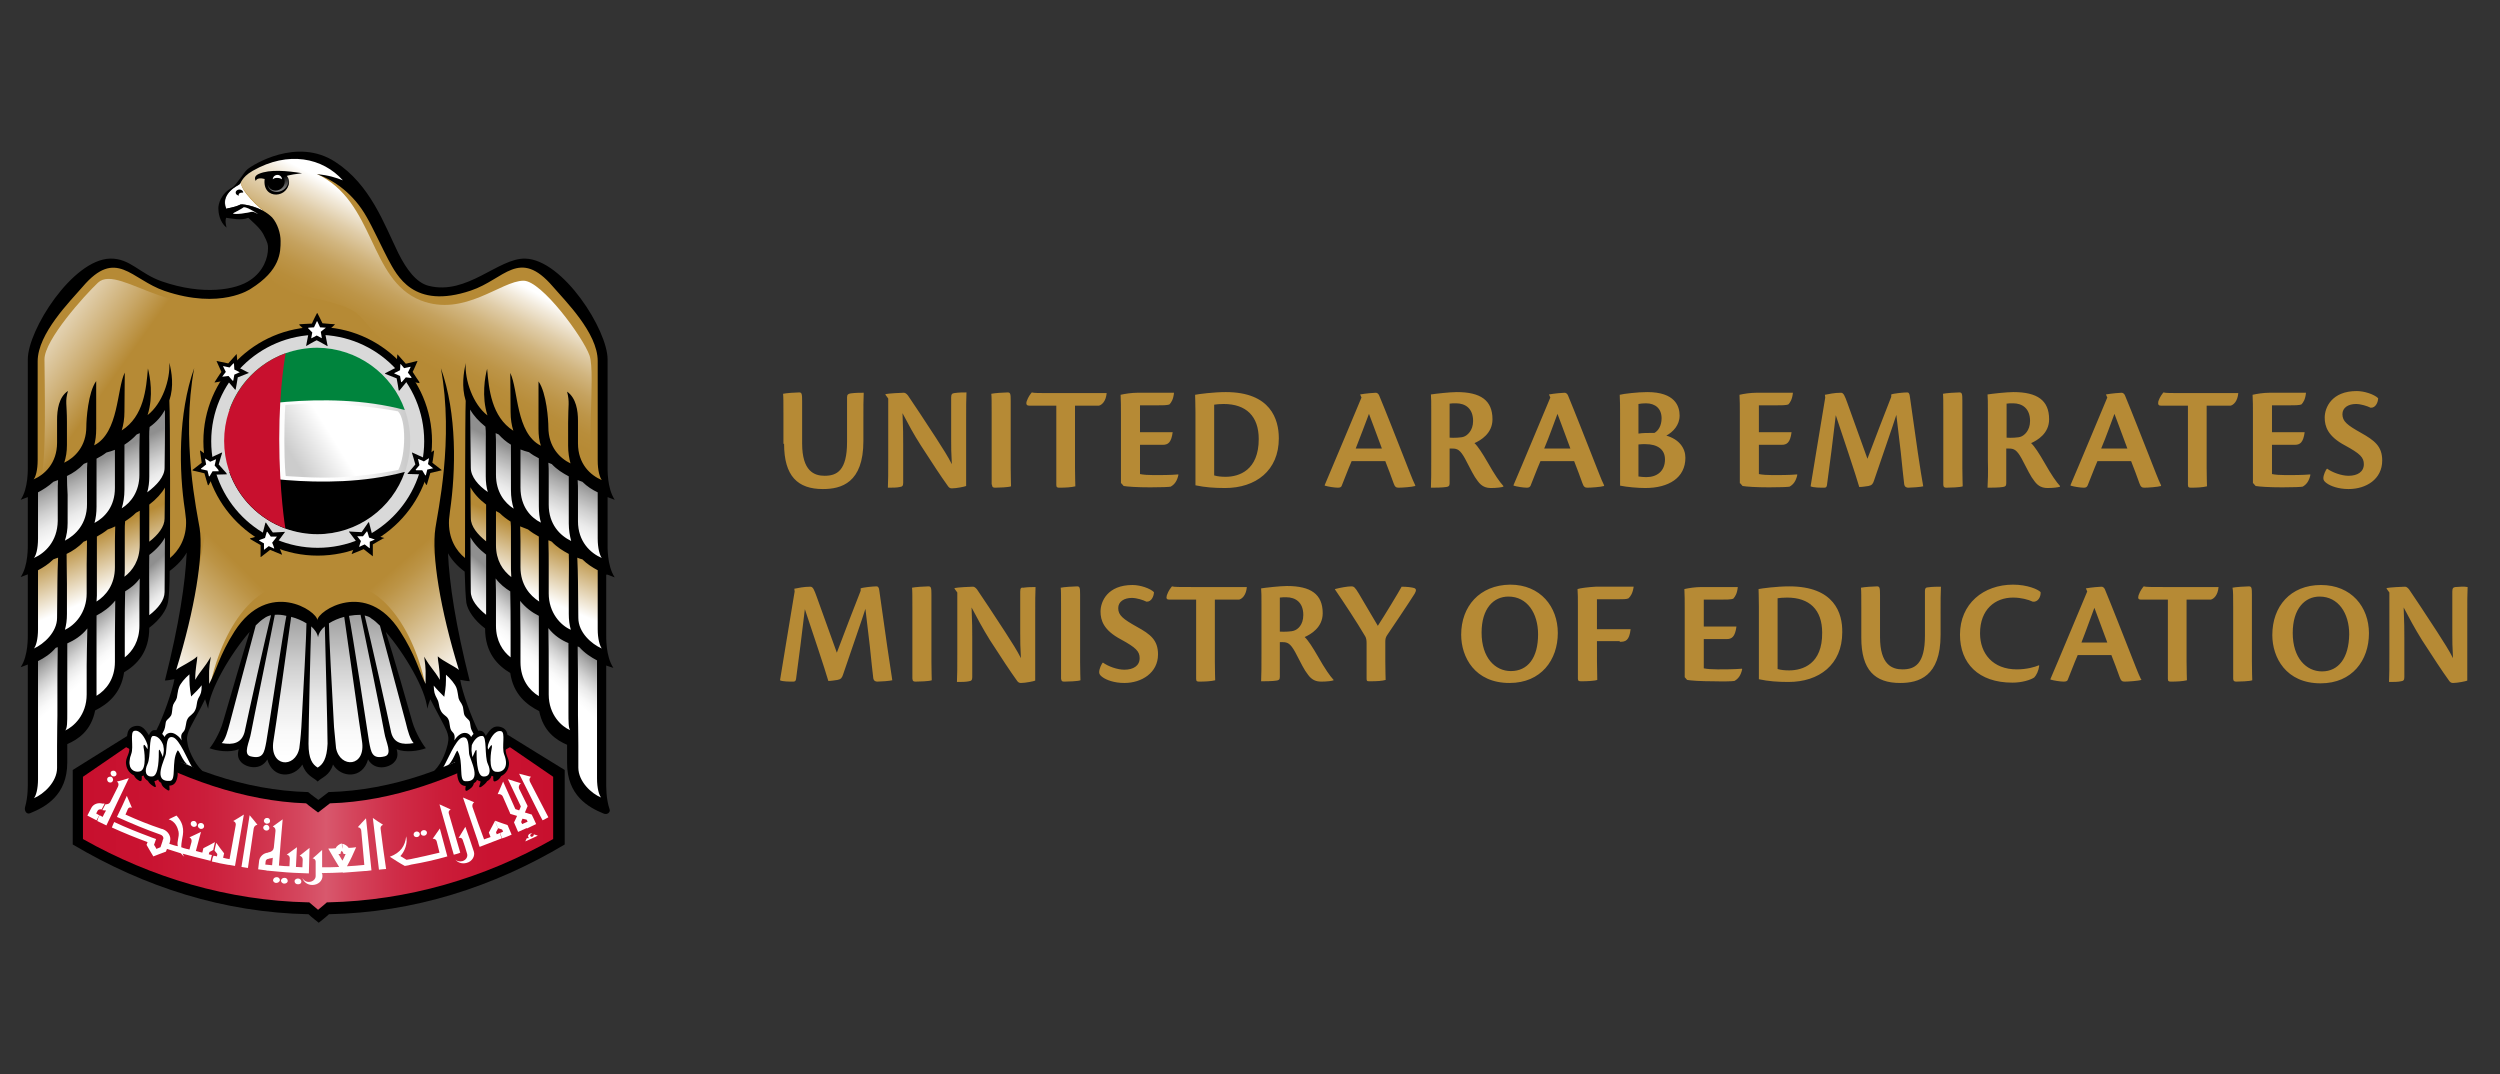 <?xml version="1.0" encoding="UTF-8"?> <svg xmlns="http://www.w3.org/2000/svg" width="121" height="52" viewBox="0 0 121 52" fill="none"><rect x="0" y="0" width="121" height="52" fill="#333333" stroke="none"/><path d="M24.582 35.571C24.565 35.587 24.565 35.587 24.549 35.587C21.947 37.152 18.999 38.255 15.903 38.337C15.755 38.453 15.409 38.716 15.409 38.716C15.409 38.716 15.047 38.453 14.915 38.337C11.819 38.255 8.855 37.168 6.27 35.587C6.253 35.571 6.253 35.571 6.237 35.571C6.204 35.587 3.52 37.267 3.52 37.267V40.873C6.994 42.932 10.815 44.167 14.932 44.249C15.063 44.381 15.426 44.661 15.426 44.661C15.426 44.661 15.788 44.381 15.92 44.249C20.037 44.167 23.874 42.932 27.332 40.873V37.267C27.315 37.267 24.615 35.587 24.582 35.571Z" fill="black"></path><path d="M24.682 36.163C22.096 37.645 18.984 38.798 15.97 38.881C15.888 38.947 15.394 39.325 15.394 39.325C15.394 39.325 14.883 38.947 14.817 38.881C11.804 38.782 8.691 37.645 6.106 36.163L4.015 37.596V40.61C7.341 42.487 11.063 43.59 14.9 43.673H14.966C14.966 43.673 15.262 43.92 15.394 44.035C15.542 43.92 15.822 43.673 15.822 43.673H15.888C19.725 43.59 23.447 42.504 26.773 40.61V37.596L24.682 36.163Z" fill="url(#paint0_linear_8697_57027)"></path><path d="M11.54 8.959C10.848 9.338 10.815 9.799 10.963 10.111C11.029 10.062 11.309 10.062 11.655 9.897C11.803 9.865 12.561 9.996 13.071 10.424C13.12 10.227 13.153 10.029 13.153 9.815C13.153 9.14 12.857 8.564 12.396 8.201C12.347 8.234 12.297 8.251 12.231 8.284C11.655 8.613 11.737 8.86 11.54 8.959Z" fill="white"></path><path d="M29.275 23.565C29.258 23.401 29.226 23.236 29.209 23.071C29.044 21.672 29.094 20.321 29.127 18.921C29.16 17.62 28.962 16.418 28.303 15.282C27.727 14.278 26.706 12.96 25.471 12.796C24.335 12.647 23.577 13.652 22.54 13.932C21.387 14.245 20.712 14.212 19.641 13.421C19.197 12.993 17.632 9.732 17.204 9.057C16.727 8.3 16.084 7.855 15.179 7.641C14.191 7.411 12.428 7.822 12.05 8.3C11.786 8.629 11.655 8.58 11.655 8.81C11.638 9.206 12.445 10.029 13.104 10.473C12.593 10.507 13.367 11.659 13.252 11.939C13.137 12.219 13.153 13.685 11.473 14.014C10.139 14.36 8.575 14.047 8.18 13.932C7.126 13.652 6.286 12.697 5.15 12.845C3.915 13.009 2.976 14.278 2.4 15.282C1.774 16.402 1.576 17.604 1.609 18.905C1.642 20.305 1.675 21.672 1.527 23.055C1.51 23.22 1.494 23.384 1.461 23.549C1.444 23.5 7.258 20.486 7.439 20.305C7.702 20.041 7.817 19.877 8.114 19.564L8.13 27.369C8.13 27.369 9.053 26.167 9.3 26.414C9.448 26.562 8.838 30.646 8.312 32.573C8.443 32.573 9.135 32.161 9.234 32.211C9.349 32.277 9.3 33.232 9.333 33.331C9.398 33.215 9.645 32.771 9.843 32.82C10.041 32.87 10.057 33.397 10.057 33.545C10.222 33.182 10.37 32.688 10.551 32.326C10.732 31.98 11.095 31.322 11.342 30.943C11.539 30.646 12.346 29.774 12.824 29.625C13.449 29.428 15.047 29.593 15.327 30.432C15.327 30.432 15.426 30.432 15.442 30.432C15.887 29.296 17.468 29.263 18.258 29.872C18.653 30.185 19.674 31.552 19.855 31.898C20.037 32.244 20.53 33.199 20.712 33.561C20.712 33.413 20.695 32.87 20.893 32.82C21.09 32.771 21.337 33.215 21.403 33.331C21.453 33.248 21.403 32.277 21.502 32.211C21.601 32.161 22.293 32.573 22.424 32.573C21.897 30.893 21.502 27.518 21.486 27.287C21.469 27.106 21.403 25.673 21.502 25.097C21.552 26.101 21.667 26.315 22.605 27.369C22.622 27.106 22.688 20.272 22.638 19.564C22.935 19.86 23.017 20.091 23.314 20.305C24.252 20.963 29.291 23.5 29.275 23.565Z" fill="#B68A35"></path><path d="M22.671 25.838C22.688 25.805 22.704 25.789 22.721 25.772C22.836 25.871 22.951 25.986 23.05 26.102C23.527 26.579 23.84 27.172 24.219 27.716C24.631 28.292 25.174 28.737 25.685 29.231C26.113 29.626 28.188 31.157 29.192 31.783C29.341 30.976 29.143 29.362 29.159 28.555C29.176 27.831 29.159 27.32 28.517 26.876C27.677 26.283 26.706 25.904 25.817 25.41C25.043 24.965 24.318 24.373 23.544 23.912C22.968 23.566 22.753 23.171 22.655 22.709C22.556 23.73 22.589 24.784 22.671 25.838Z" fill="url(#paint1_linear_8697_57027)"></path><path d="M8.081 25.838C8.064 25.805 8.048 25.789 8.031 25.773C7.916 25.871 7.801 25.987 7.702 26.102C7.224 26.579 6.928 27.172 6.533 27.716C6.121 28.292 5.577 28.737 5.067 29.231C4.639 29.626 2.58 31.157 1.559 31.783C1.411 30.976 1.609 29.363 1.592 28.539C1.576 27.814 1.592 27.304 2.251 26.859C3.091 26.267 4.062 25.888 4.952 25.394C5.726 24.949 6.45 24.356 7.224 23.895C7.801 23.549 8.015 23.154 8.114 22.693C8.212 23.73 8.163 24.784 8.081 25.838Z" fill="url(#paint2_linear_8697_57027)"></path><path d="M18.373 29.824C17.781 29.231 16.331 29.099 15.376 30.285C14.421 29.099 12.972 29.231 12.379 29.824C12.264 30.417 10.7 35.587 10.502 36.131C11.292 36.361 11.276 36.23 11.803 36.098C11.902 37.564 12.791 36.691 13.005 36.493C13.697 37.745 14.339 36.971 14.701 36.411C14.701 36.872 14.899 37.102 15.393 37.465C15.887 37.102 16.084 36.872 16.084 36.411C16.447 36.971 17.089 37.745 17.781 36.493C17.978 36.691 18.867 37.564 18.966 36.098C19.493 36.246 19.46 36.361 20.267 36.131C20.053 35.587 18.489 30.417 18.373 29.824Z" fill="white"></path><path d="M22.671 23.088C23.214 24.669 28.237 26.859 29.242 27.485C29.242 26.448 29.143 25.789 29.159 24.966C29.176 24.241 29.159 23.731 28.517 23.27C27.677 22.693 26.706 22.298 25.816 21.804C25.042 21.359 24.318 20.766 23.544 20.305C22.967 19.959 22.753 19.564 22.654 19.103C22.556 20.157 22.638 23.105 22.671 23.088Z" fill="white"></path><path d="M22.671 28.638C22.671 29.379 23.198 29.955 23.741 30.416C23.758 30.844 24.005 31.931 24.894 32.277C24.894 32.886 25.405 33.726 26.31 34.171C26.31 34.945 27.265 35.62 27.759 35.735C27.414 38.189 28.879 38.93 29.242 39.16C29.242 38.123 29.143 33.874 29.159 33.068C29.176 32.326 29.143 31.849 28.517 31.371C25.948 29.461 23.61 26.777 22.622 25.624C22.506 26.662 22.638 28.671 22.671 28.638Z" fill="white"></path><path d="M8.08 23.088C7.537 24.669 2.514 26.859 1.51 27.485C1.51 26.448 1.609 25.789 1.592 24.966C1.576 24.241 1.592 23.731 2.251 23.27C3.091 22.693 4.062 22.298 4.952 21.804C5.725 21.359 6.434 20.766 7.208 20.305C7.784 19.959 7.998 19.564 8.097 19.103C8.212 20.157 8.113 23.105 8.08 23.088Z" fill="white"></path><path d="M8.08 28.638C8.08 29.379 7.57 29.955 7.01 30.416C6.994 30.844 6.746 31.931 5.857 32.277C5.857 32.886 5.347 33.726 4.441 34.171C4.441 34.945 3.486 35.62 2.992 35.735C3.338 38.189 1.872 38.93 1.51 39.16C1.51 38.123 1.609 33.874 1.592 33.068C1.576 32.326 1.609 31.849 2.251 31.371C4.82 29.461 7.158 26.777 8.146 25.624C8.262 26.662 8.113 28.671 8.08 28.638Z" fill="white"></path><path d="M18.373 29.824C17.781 29.231 16.331 29.099 15.376 30.285C14.421 29.099 12.972 29.231 12.379 29.824C12.264 30.417 10.7 35.587 10.502 36.131C11.292 36.361 11.276 36.23 11.803 36.098C11.902 37.564 12.791 36.691 13.005 36.493C13.697 37.745 14.339 36.971 14.701 36.411C14.701 36.872 14.899 37.102 15.393 37.465C15.887 37.102 16.084 36.872 16.084 36.411C16.447 36.971 17.089 37.745 17.781 36.493C17.978 36.691 18.867 37.564 18.966 36.098C19.493 36.246 19.46 36.361 20.267 36.131C20.053 35.587 18.489 30.417 18.373 29.824Z" fill="url(#paint3_linear_8697_57027)"></path><path d="M22.671 23.088C23.214 24.669 28.237 26.859 29.242 27.485C29.242 26.448 29.143 25.789 29.159 24.966C29.176 24.241 29.159 23.731 28.517 23.27C27.677 22.693 26.706 22.298 25.816 21.804C25.042 21.359 24.318 20.766 23.544 20.305C22.967 19.959 22.753 19.564 22.654 19.103C22.556 20.157 22.638 23.105 22.671 23.088Z" fill="url(#paint4_linear_8697_57027)"></path><path d="M22.671 28.638C22.671 29.379 23.198 29.955 23.741 30.416C23.758 30.844 24.005 31.931 24.894 32.277C24.894 32.886 25.405 33.726 26.31 34.171C26.31 34.945 27.265 35.62 27.759 35.735C27.414 38.189 28.879 38.93 29.242 39.16C29.242 38.123 29.143 33.874 29.159 33.068C29.176 32.326 29.143 31.849 28.517 31.371C25.948 29.461 23.61 26.777 22.622 25.624C22.506 26.662 22.638 28.671 22.671 28.638Z" fill="url(#paint5_linear_8697_57027)"></path><path d="M8.08 23.088C7.537 24.669 2.514 26.859 1.51 27.485C1.51 26.448 1.609 25.789 1.592 24.966C1.576 24.241 1.592 23.731 2.251 23.27C3.091 22.693 4.062 22.298 4.952 21.804C5.725 21.359 6.434 20.766 7.208 20.305C7.784 19.959 7.998 19.564 8.097 19.103C8.212 20.157 8.113 23.105 8.08 23.088Z" fill="url(#paint6_linear_8697_57027)"></path><path d="M8.08 28.638C8.08 29.379 7.57 29.955 7.01 30.416C6.993 30.844 6.746 31.931 5.857 32.277C5.857 32.886 5.347 33.726 4.441 34.171C4.441 34.945 3.486 35.62 2.975 35.735C3.321 38.189 1.855 38.93 1.493 39.16C1.493 38.123 1.592 33.874 1.575 33.068C1.559 32.326 1.592 31.832 2.234 31.371C5.791 28.835 7.142 26.777 8.13 25.624C8.261 26.662 8.113 28.671 8.08 28.638Z" fill="url(#paint7_linear_8697_57027)"></path><path d="M9.381 33.397C9.381 33.166 9.496 32.508 9.233 32.31C9.068 32.178 8.64 32.54 8.294 32.755C8.903 30.844 10.336 25.113 10.105 23.417C11.851 24.34 12.79 24.916 13.86 25.69C14.93 26.464 15.046 28.72 14.354 28.456C12.823 27.864 10.83 29.906 10.155 33.265C9.974 32.853 9.842 32.524 9.381 33.397Z" fill="url(#paint8_linear_8697_57027)"></path><path d="M21.386 33.397C21.386 33.166 21.271 32.508 21.535 32.31C21.699 32.178 22.127 32.54 22.473 32.755C21.864 30.844 20.431 25.113 20.662 23.417C18.916 24.34 17.977 24.916 16.907 25.69C15.837 26.464 15.721 28.72 16.413 28.456C17.945 27.864 19.937 29.906 20.612 33.265C20.777 32.853 20.925 32.524 21.386 33.397Z" fill="url(#paint9_linear_8697_57027)"></path><path d="M12.396 13.833C9.003 16.287 5.825 12.664 4.738 13.685C4.079 14.311 2.153 16.451 2.153 17.39C2.153 18.329 2.268 22.759 1.955 23.072C2.877 23.072 7.538 20.14 7.818 19.877C8.74 18.955 9.036 19.432 10.205 19.432C10.617 19.136 11.111 18.938 11.589 18.658C13.285 17.621 12.445 15.546 12.396 13.833Z" fill="url(#paint10_linear_8697_57027)"></path><path d="M28.534 17.209C28.221 16.32 26.212 13.586 25.34 13.586C24.253 13.586 22.474 15.365 20.366 14.541C17.83 13.537 18.176 9.749 15.327 8.415C16.266 8.679 17.188 9.189 16.908 9.025C15.541 6.571 12.33 7.576 11.639 8.646C11.54 9.074 12.314 9.848 12.989 10.375C13.598 11.314 13.664 11.396 13.17 13.026C12.692 14.624 16.463 14.13 17.517 15.398C18.654 16.781 19.955 17.851 21.7 18.263C21.766 18.263 21.816 18.279 21.865 18.296C22.211 19.235 24.928 21.837 28.831 23.105C28.287 22.38 28.847 18.098 28.534 17.209Z" fill="url(#paint11_linear_8697_57027)"></path><path d="M6.302 37.201C6.4 37.349 6.532 37.382 6.73 37.382C6.796 37.382 6.878 37.365 6.96 37.382C7.026 37.398 7.109 37.645 7.207 37.662C7.306 37.678 7.57 37.662 7.668 37.662C7.833 37.678 7.981 37.876 8.163 37.876C8.311 37.876 8.426 37.744 8.459 37.612C8.508 37.431 8.426 36.855 8.607 36.707C8.689 36.773 8.904 36.937 9.002 36.987C9.101 37.02 9.348 37.135 9.431 37.151C9.463 37.168 8.936 36.295 8.92 36.114C8.854 35.521 9.381 34.731 9.546 34.385C9.612 34.22 9.793 33.627 9.859 33.463C9.925 33.298 9.99 32.886 9.826 33.002C9.233 33.413 9.381 32.409 9.2 32.458C8.739 32.557 8.64 33.298 8.525 33.66C8.442 33.957 7.784 35.505 7.668 35.538C7.553 35.472 7.356 35.538 7.191 35.801C7.01 35.603 6.829 35.307 6.549 35.323C6.186 35.356 6.335 35.883 6.368 36.114C6.384 36.262 6.236 36.822 6.252 36.954C6.269 37.02 6.285 37.118 6.302 37.184V37.201Z" fill="white"></path><path d="M24.515 37.185C24.416 37.333 24.169 37.432 23.971 37.432C23.906 37.432 23.724 37.514 23.659 37.58C23.593 37.646 23.477 37.629 23.379 37.646C23.28 37.662 23.214 37.679 23.115 37.695C22.95 37.712 22.802 37.876 22.621 37.893C22.473 37.893 22.341 37.761 22.308 37.613C22.259 37.432 22.16 36.822 22.061 36.872C21.962 36.921 21.551 37.086 21.32 37.168C21.271 37.185 21.781 36.279 21.847 36.114C21.913 35.933 21.946 35.818 21.831 35.554C21.814 35.505 21.435 34.797 21.287 34.451C21.221 34.286 20.991 33.611 20.925 33.447C20.859 33.282 20.793 32.87 20.958 32.985C21.551 33.397 21.402 32.393 21.6 32.442C22.045 32.541 22.16 33.282 22.275 33.644C22.358 33.941 22.522 34.253 22.621 34.533C22.72 34.813 23 35.258 23 35.686C23 35.686 23.082 35.587 23.181 35.571C23.379 35.554 23.494 35.538 23.543 35.801C23.708 35.538 23.922 35.291 24.186 35.324C24.548 35.357 24.433 35.884 24.4 36.098C24.383 36.246 24.4 36.328 24.449 36.477C24.647 36.987 24.515 37.185 24.515 37.185Z" fill="white"></path><path d="M13.416 9.321C13.735 9.321 13.993 9.093 13.993 8.811C13.993 8.529 13.735 8.3 13.416 8.3C13.098 8.3 12.84 8.529 12.84 8.811C12.84 9.093 13.098 9.321 13.416 9.321Z" fill="url(#paint12_linear_8697_57027)"></path><path d="M11.72 9.321C11.737 9.321 11.753 9.321 11.77 9.321C11.77 9.239 11.687 9.173 11.588 9.173C11.49 9.173 11.407 9.239 11.407 9.321C11.407 9.404 11.473 9.453 11.572 9.469C11.555 9.453 11.555 9.436 11.555 9.436C11.539 9.371 11.621 9.321 11.72 9.321Z" fill="black"></path><path fill-rule="evenodd" clip-rule="evenodd" d="M12.957 8.926C13.121 9.486 13.994 9.19 13.731 8.564C14.076 8.432 14.34 8.432 14.62 8.383C13.895 8.267 13.056 8.185 12.528 8.416C12.265 8.531 12.347 8.695 12.38 8.761C12.413 8.613 12.644 8.613 12.809 8.663C12.677 9.716 14.043 9.601 13.978 8.728C13.895 9.437 12.99 9.437 12.957 8.926Z" fill="black"></path><path fill-rule="evenodd" clip-rule="evenodd" d="M13.647 8.679C13.581 8.613 13.317 8.564 13.202 8.679C13.202 8.564 13.301 8.465 13.433 8.465C13.548 8.465 13.647 8.564 13.647 8.679Z" fill="white"></path><path d="M29.407 27.814C29.538 27.864 29.654 27.913 29.753 27.946C29.374 27.37 29.407 26.464 29.407 26.25V24.06C29.538 24.109 29.654 24.158 29.753 24.191C29.374 23.615 29.407 22.709 29.407 22.495V17.39C29.407 15.974 27.25 12.565 25.422 12.516C24.121 12.483 22.606 14.311 20.745 13.833C20.152 13.685 19.674 13.043 19.279 12.252C18.587 10.836 17.929 8.942 16.233 7.839C14.372 6.62 12.214 7.987 11.967 8.201C11.753 8.399 11.424 8.975 11.243 9.074C10.666 9.387 10.568 9.897 10.568 10.079C10.568 10.276 10.617 10.737 10.963 11.017C10.914 10.787 10.897 10.655 10.947 10.54C11.177 10.572 11.688 10.688 12.017 10.54C12.182 10.704 12.577 11.017 12.742 11.33C12.972 11.775 12.972 11.841 12.972 12.022C12.972 12.466 12.758 13.125 12.116 13.553C11.441 14.031 9.827 14.311 7.834 13.619C6.747 13.24 6.303 12.499 5.331 12.516C3.503 12.565 1.346 15.974 1.346 17.39V22.495C1.346 22.709 1.379 23.631 1 24.191C1.099 24.158 1.214 24.109 1.346 24.06V26.233C1.346 26.447 1.379 27.37 1 27.93C1.099 27.897 1.214 27.847 1.346 27.798V30.597C1.346 30.811 1.379 31.733 1 32.293C1.099 32.261 1.214 32.211 1.346 32.162V37.827C1.346 37.991 1.362 38.551 1.214 39.062C1.165 39.226 1.28 39.44 1.461 39.358C2.186 39.062 3.256 38.502 3.256 36.904V36.015C3.783 35.785 4.409 35.373 4.606 34.385C5.199 34.088 5.858 33.578 6.006 32.54C6.615 32.178 7.225 31.569 7.225 30.383C7.752 29.988 8.065 29.51 8.131 29.148C8.18 28.901 8.213 28.308 8.213 27.633C8.592 27.353 8.872 27.04 9.036 26.744C8.97 28.209 8.674 30.202 7.982 32.936C8.098 32.936 8.262 32.903 8.443 32.87C8.345 33.43 7.883 34.747 7.571 35.34C7.521 35.34 7.488 35.34 7.439 35.34C7.34 35.356 7.258 35.455 7.208 35.587C7.06 35.373 6.895 35.027 6.467 35.159C6.056 35.291 6.138 35.801 6.22 36.032C6.368 36.476 6.039 36.624 6.105 37.003C6.138 37.267 6.303 37.448 6.484 37.53C6.533 37.645 6.632 37.728 6.747 37.794C6.879 37.843 6.862 37.728 6.862 37.563C6.895 37.563 6.912 37.547 6.945 37.53C6.978 37.645 7.06 37.744 7.159 37.794C7.208 37.892 7.291 37.975 7.455 38.074C7.62 38.156 7.505 37.975 7.472 37.81C7.538 37.794 7.587 37.777 7.653 37.728C7.669 37.777 7.702 37.827 7.752 37.859C7.768 37.876 7.785 37.876 7.801 37.892C7.834 38.057 7.966 38.156 8.131 38.255C8.246 38.288 8.196 38.156 8.196 38.024C8.361 38.024 8.509 37.942 8.575 37.662C8.674 37.283 8.46 37.316 8.69 36.871C8.74 36.871 9.069 37.02 9.135 37.036C8.822 36.904 8.641 36.147 8.575 36.361C8.295 36.855 8.542 37.777 8.229 37.794C7.34 37.859 7.999 36.74 8.032 36.46C8.081 36.097 8.032 35.587 8.378 35.686C8.69 35.785 9.086 36.789 9.283 37.102C9.316 37.151 9.761 37.415 9.777 37.3C9.366 36.888 9.119 36.246 9.086 36.032C9.02 35.735 9.053 35.603 9.135 35.373C9.217 35.159 9.728 34.27 9.925 33.841C9.975 34.023 10.041 34.171 10.074 34.303C10.14 33.38 11.177 31.618 12.083 30.581C11.753 31.635 11.012 34.204 10.798 34.928C10.634 35.521 10.238 36.13 10.14 36.213C10.485 36.344 11.111 36.443 11.556 36.262C11.49 36.493 11.49 36.707 11.688 36.904C11.934 37.151 12.61 37.316 12.939 36.756C13.203 37.711 14.223 37.662 14.635 37.003C14.816 37.547 15.179 37.629 15.376 37.827C15.59 37.612 15.953 37.547 16.117 37.003C16.513 37.662 17.55 37.711 17.814 36.756C18.143 37.333 18.834 37.151 19.065 36.904C19.263 36.707 19.263 36.493 19.197 36.262C19.641 36.443 20.267 36.344 20.613 36.213C20.514 36.114 20.119 35.505 19.954 34.928C19.757 34.22 19.016 31.635 18.67 30.581C19.576 31.618 20.613 33.38 20.679 34.303C20.712 34.171 20.761 34.006 20.827 33.841C21.041 34.27 21.535 35.159 21.617 35.373C21.7 35.587 21.733 35.735 21.667 36.032C21.617 36.246 21.436 36.888 21.025 37.3C21.041 37.415 21.42 37.201 21.436 37.168C21.634 36.855 22.046 35.801 22.359 35.702C22.704 35.587 22.672 36.114 22.704 36.476C22.737 36.756 23.396 37.876 22.507 37.81C22.194 37.794 22.441 36.871 22.161 36.377C22.112 36.147 21.93 36.954 21.601 37.086C21.667 37.069 21.98 36.904 22.029 36.888C22.243 37.333 22.062 37.3 22.161 37.678C22.227 37.942 22.375 38.041 22.54 38.041C22.523 38.172 22.49 38.304 22.606 38.271C22.787 38.172 22.902 38.074 22.935 37.909C22.951 37.892 22.968 37.892 22.984 37.876C23.034 37.843 23.067 37.81 23.083 37.744C23.149 37.777 23.198 37.81 23.264 37.827C23.231 37.991 23.116 38.156 23.281 38.09C23.445 37.975 23.528 37.892 23.577 37.81C23.676 37.761 23.758 37.678 23.791 37.547C23.824 37.563 23.841 37.563 23.874 37.58C23.874 37.744 23.857 37.859 23.989 37.81C24.121 37.761 24.203 37.662 24.252 37.563C24.433 37.481 24.598 37.3 24.631 37.036C24.68 36.674 24.368 36.526 24.516 36.065C24.582 35.834 24.68 35.324 24.252 35.192C23.841 35.06 23.66 35.406 23.511 35.62C23.462 35.488 23.38 35.389 23.281 35.373C23.231 35.356 23.182 35.356 23.149 35.373C22.836 34.78 22.359 33.463 22.276 32.903C22.441 32.936 22.606 32.969 22.737 32.969C22.046 30.235 21.749 28.242 21.683 26.777C21.848 27.073 22.112 27.386 22.49 27.666C22.507 28.341 22.54 28.934 22.573 29.181C22.639 29.543 22.951 30.021 23.478 30.416C23.478 31.602 24.088 32.211 24.697 32.573C24.845 33.611 25.504 34.121 26.097 34.418C26.294 35.406 26.92 35.818 27.447 36.048V36.937C27.447 38.502 28.485 39.078 29.209 39.374C29.39 39.457 29.555 39.309 29.506 39.177C29.324 38.65 29.341 38.024 29.341 37.859V32.211C29.473 32.261 29.588 32.293 29.687 32.326C29.308 31.75 29.341 30.844 29.341 30.63V27.814H29.407ZM12.149 10.26C12.017 10.293 11.358 10.408 11.276 10.325C11.424 10.243 11.523 10.21 11.803 10.029C12 10.046 12.198 10.161 12.511 10.358C12.33 10.293 12.313 10.227 12.149 10.26ZM2.779 33.035V34.632C2.779 34.829 2.762 35.422 2.762 36.097V37.168C2.762 37.843 2.12 38.436 1.642 38.633C1.741 38.518 1.84 38.189 1.84 37.711V31.997C2.136 31.849 2.449 31.651 2.696 31.355C2.729 31.338 2.762 31.338 2.795 31.322C2.779 32.195 2.779 32.886 2.779 33.035ZM2.779 28.144C2.779 28.407 2.762 29.741 2.762 29.906C2.762 30.597 2.12 31.174 1.642 31.388C1.741 31.272 1.84 30.943 1.84 30.449V27.6C2.087 27.468 2.35 27.304 2.581 27.073C2.647 27.04 2.729 27.024 2.811 26.991C2.795 27.37 2.779 27.864 2.779 28.144ZM1.642 27.007C1.741 26.892 1.84 26.563 1.84 26.069V23.829C2.087 23.697 2.35 23.533 2.581 23.319C2.647 23.286 2.729 23.269 2.811 23.236C2.795 23.417 2.795 23.615 2.795 23.846V25.212C2.779 26.217 2.169 26.777 1.642 27.007ZM3.24 23.039C3.52 22.907 3.816 22.709 4.063 22.446C4.112 22.429 4.162 22.413 4.228 22.38C4.211 22.561 4.211 22.759 4.211 23.006V24.405C4.211 25.36 3.651 25.904 3.141 26.167C3.223 25.92 3.273 25.64 3.273 25.311V23.944C3.256 23.648 3.24 23.335 3.24 23.039ZM4.195 32.211V33.611C4.195 34.615 3.552 35.175 3.157 35.356C3.256 35.241 3.256 34.961 3.256 34.467V33.957V33.15C3.256 33.002 3.256 32.162 3.256 31.141C3.585 30.992 3.948 30.778 4.228 30.416C4.211 31.075 4.195 31.964 4.195 32.211ZM4.195 27.32V28.72C4.195 29.659 3.618 30.268 3.141 30.482C3.207 30.251 3.24 30.004 3.24 29.708V29.675C3.24 29.642 3.24 29.609 3.24 29.576V29.066V28.259C3.24 27.913 3.223 27.271 3.223 26.81C3.503 26.678 3.8 26.48 4.047 26.217C4.096 26.2 4.145 26.184 4.211 26.151C4.211 26.563 4.195 27.073 4.195 27.32ZM4.573 25.311C4.639 25.081 4.672 24.817 4.672 24.521V22.331C4.672 22.281 4.672 22.248 4.672 22.199C4.837 22.116 5.002 22.018 5.15 21.902C5.298 21.869 5.43 21.82 5.562 21.771C5.562 21.919 5.562 22.084 5.562 22.347V23.615C5.562 24.521 5.068 25.048 4.573 25.311ZM5.562 30.762V32.03C5.562 32.87 5.133 33.397 4.672 33.677V31.503C4.672 31.404 4.672 30.367 4.672 29.79C4.985 29.626 5.315 29.395 5.578 29.066C5.578 29.56 5.562 30.4 5.562 30.762ZM5.562 26.184V27.452C5.562 28.308 5.117 28.835 4.672 29.115C4.672 29.016 4.689 28.934 4.689 28.835V26.645C4.689 26.579 4.689 26.25 4.689 25.97C4.87 25.871 5.051 25.756 5.216 25.624C5.331 25.591 5.446 25.542 5.578 25.476C5.578 25.706 5.562 25.706 5.562 26.184ZM6.056 25.229C6.237 25.113 6.418 24.982 6.583 24.817C6.648 24.784 6.714 24.751 6.764 24.718C6.764 24.834 6.764 24.949 6.764 25.097V26.365C6.764 27.123 6.418 27.617 6.023 27.913C6.039 27.798 6.039 27.666 6.039 27.534V25.657C6.039 25.542 6.039 25.377 6.056 25.229ZM6.747 29.016V30.284C6.747 31.025 6.418 31.519 6.039 31.816V30.251C6.039 30.087 6.039 29.148 6.056 28.621C6.303 28.473 6.566 28.275 6.764 27.995C6.764 28.341 6.747 28.786 6.747 29.016ZM6.747 21.705V22.973C6.747 23.796 6.336 24.323 5.891 24.603C5.973 24.34 6.023 24.043 6.023 23.697V21.836C6.023 21.738 6.023 21.639 6.023 21.524C6.253 21.375 6.451 21.211 6.615 21.029C6.665 21.013 6.714 20.98 6.764 20.964C6.764 21.128 6.747 21.375 6.747 21.705ZM7.966 28.654C7.966 29.049 7.653 29.445 7.225 29.774V28.868C7.225 28.654 7.208 27.436 7.225 26.859C7.571 26.596 7.834 26.299 7.982 26.019C7.982 26.991 7.966 28.374 7.966 28.654ZM7.225 24.422C7.571 24.158 7.834 23.862 7.982 23.599C7.982 24.29 7.966 24.916 7.966 25.097C7.966 25.492 7.653 25.887 7.225 26.217V24.949C7.225 24.784 7.225 24.603 7.225 24.422ZM7.966 22.643C7.966 23.072 7.587 23.483 7.126 23.829C7.192 23.599 7.225 23.352 7.225 23.072C7.225 22.363 7.225 22.512 7.225 21.54C7.225 21.293 7.208 20.947 7.241 20.667C7.587 20.42 7.818 20.14 7.982 19.844C7.999 20.832 7.966 22.363 7.966 22.643ZM6.945 36.147C6.978 36.279 7.126 37.234 6.78 37.333C6.467 37.415 6.089 37.184 6.352 36.493C6.484 36.147 6.27 35.422 6.5 35.373C6.78 35.307 7.027 35.719 7.126 36.015C7.159 36.097 7.142 36.229 7.142 36.262C7.06 36.147 6.945 35.916 6.945 36.147ZM7.916 36.443C7.9 36.509 7.9 36.575 7.883 36.641C7.818 36.493 7.686 36.114 7.686 36.377C7.686 36.559 7.702 37.563 7.373 37.58C7.044 37.612 6.978 37.316 7.142 36.97C7.307 36.624 7.192 35.636 7.406 35.62C7.636 35.603 7.818 35.834 7.9 36.065C7.916 36.18 7.949 36.279 7.916 36.443ZM9.448 34.368C9.349 34.582 9.168 34.632 9.086 34.78C8.97 34.961 9.02 35.258 8.888 35.406C8.789 35.505 8.74 35.587 8.789 35.834C8.707 35.686 8.592 35.603 8.493 35.538C8.312 35.422 8.065 35.439 7.966 35.669C7.933 35.62 7.9 35.571 7.851 35.521C7.883 35.455 7.916 35.389 7.949 35.324C8.015 35.175 7.999 34.978 8.048 34.895C8.081 34.829 8.213 34.747 8.279 34.632C8.345 34.517 8.328 34.253 8.378 34.121C8.427 33.99 8.509 33.94 8.559 33.776C8.575 33.726 8.608 33.397 8.657 33.282C8.723 33.084 8.954 32.82 9.168 32.639C9.168 33.084 9.168 33.199 9.25 33.71C9.464 33.496 9.629 33.347 9.761 33.166C9.761 33.496 9.728 33.578 9.596 33.808C9.497 34.039 9.547 34.154 9.448 34.368ZM10.732 35.966C10.914 35.785 11.012 35.406 11.128 34.978C11.21 34.632 12.149 31.141 12.379 30.268C12.527 30.12 12.659 30.004 12.791 29.922C12.873 29.856 12.989 29.807 13.12 29.774C12.89 30.647 12 34.648 11.836 35.439C11.688 35.966 11.292 36.065 10.732 35.966ZM12.89 35.9C12.791 36.427 12.742 36.756 12.132 36.608C11.737 36.509 12.083 35.9 12.149 35.472C12.214 35.093 13.17 30.465 13.301 29.757C13.466 29.741 13.664 29.757 13.861 29.807C13.746 30.301 12.906 35.883 12.89 35.9ZM14.586 35.192C14.553 35.702 14.504 36.081 14.487 36.213C14.289 37.217 13.021 37.135 13.236 35.85C13.301 35.505 13.96 30.844 14.092 29.856C14.355 29.922 14.619 30.037 14.833 30.169C14.833 30.68 14.685 33.446 14.586 35.192ZM15.376 37.151C15.129 37.003 14.932 36.74 14.932 35.999C14.932 35.324 15.03 31.009 15.063 30.317C15.228 30.465 15.36 30.647 15.393 30.844C15.426 30.647 15.541 30.465 15.722 30.317C15.739 31.009 15.854 35.324 15.854 35.999C15.821 36.74 15.623 37.003 15.376 37.151ZM16.265 36.213C16.249 36.081 16.216 35.702 16.167 35.192C16.068 33.446 15.92 30.68 15.92 30.169C16.134 30.037 16.397 29.922 16.661 29.856C16.809 30.844 17.451 35.505 17.517 35.85C17.731 37.135 16.463 37.201 16.265 36.213ZM18.62 36.608C18.011 36.756 17.962 36.427 17.863 35.9C17.863 35.883 17.007 30.301 16.891 29.807C17.089 29.774 17.27 29.757 17.451 29.757C17.583 30.367 18.555 35.126 18.604 35.472C18.67 35.9 19.016 36.509 18.62 36.608ZM19.641 34.978C19.74 35.406 19.855 35.785 20.02 35.966C19.46 36.065 19.065 35.966 18.933 35.455C18.769 34.648 17.879 30.663 17.649 29.79C17.781 29.823 17.896 29.856 17.978 29.939C18.11 30.021 18.242 30.136 18.39 30.284C18.62 31.141 19.543 34.632 19.641 34.978ZM23.627 36.032C23.725 35.735 23.956 35.324 24.252 35.389C24.483 35.439 24.269 36.147 24.401 36.509C24.664 37.184 24.302 37.415 23.972 37.349C23.61 37.267 23.775 36.312 23.808 36.163C23.824 35.933 23.709 36.163 23.627 36.279C23.61 36.213 23.594 36.18 23.627 36.032ZM23.347 35.62C23.577 35.636 23.445 36.624 23.61 36.97C23.775 37.316 23.709 37.612 23.38 37.58C23.05 37.547 23.067 36.542 23.067 36.377C23.067 36.13 22.935 36.509 22.869 36.641C22.853 36.575 22.836 36.509 22.836 36.443C22.803 36.279 22.836 36.163 22.836 36.065C22.935 35.834 23.116 35.603 23.347 35.62ZM22.49 34.632C22.556 34.747 22.688 34.829 22.721 34.895C22.77 34.978 22.754 35.175 22.82 35.324C22.853 35.389 22.886 35.455 22.919 35.521C22.869 35.571 22.836 35.62 22.803 35.669C22.704 35.455 22.457 35.422 22.276 35.538C22.177 35.603 22.079 35.686 21.996 35.834C22.029 35.587 21.98 35.505 21.881 35.406C21.733 35.258 21.799 34.961 21.683 34.78C21.601 34.632 21.42 34.599 21.321 34.368C21.222 34.154 21.272 34.039 21.156 33.825C21.025 33.578 21.008 33.512 20.992 33.183C21.14 33.364 21.288 33.512 21.502 33.726C21.585 33.216 21.585 33.1 21.585 32.656C21.799 32.837 22.029 33.117 22.095 33.298C22.145 33.413 22.177 33.726 22.194 33.792C22.243 33.957 22.326 34.006 22.375 34.138C22.441 34.253 22.424 34.517 22.49 34.632ZM22.556 25.146C22.556 25.179 22.556 25.196 22.556 25.229C22.556 25.212 22.556 25.179 22.556 25.146ZM23.528 28.852V29.757C23.116 29.428 22.787 29.033 22.787 28.638C22.787 28.358 22.77 26.991 22.77 26.003C22.919 26.283 23.182 26.579 23.528 26.843C23.528 27.436 23.528 28.638 23.528 28.852ZM22.77 23.582C22.919 23.862 23.182 24.158 23.528 24.422C23.528 24.603 23.528 24.784 23.528 24.932V26.2C23.116 25.871 22.787 25.476 22.787 25.081C22.787 24.916 22.77 24.274 22.77 23.582ZM22.787 22.643C22.787 22.347 22.77 20.832 22.754 19.827C22.919 20.107 23.166 20.387 23.495 20.651C23.528 20.931 23.511 21.276 23.511 21.524C23.511 22.495 23.511 22.363 23.511 23.055C23.511 23.335 23.544 23.599 23.61 23.813C23.149 23.5 22.787 23.072 22.787 22.643ZM24.713 30.251V31.816C24.335 31.519 24.005 31.025 24.005 30.284V29.016C24.005 28.786 24.005 28.341 23.989 27.995C24.186 28.259 24.45 28.473 24.697 28.621C24.713 29.165 24.713 30.103 24.713 30.251ZM24.005 26.381V25.113C24.005 24.965 24.005 24.85 24.005 24.735C24.071 24.768 24.137 24.801 24.186 24.834C24.351 24.998 24.532 25.13 24.713 25.245C24.73 25.393 24.73 25.558 24.73 25.69V27.551C24.73 27.683 24.746 27.814 24.746 27.93C24.335 27.617 24.005 27.123 24.005 26.381ZM24.005 22.973V21.705C24.005 21.375 24.005 21.145 23.989 20.964C24.038 20.98 24.088 21.013 24.137 21.029C24.302 21.211 24.483 21.375 24.73 21.524C24.73 21.639 24.73 21.738 24.73 21.836V23.714C24.73 24.06 24.779 24.356 24.862 24.619C24.401 24.323 24.005 23.796 24.005 22.973ZM26.08 31.519V33.693C25.619 33.413 25.191 32.886 25.191 32.046V30.778C25.191 30.416 25.175 29.576 25.175 29.082C25.438 29.412 25.751 29.642 26.08 29.807C26.08 30.383 26.08 31.421 26.08 31.519ZM25.191 27.452V26.184C25.191 25.706 25.175 25.706 25.175 25.476C25.306 25.525 25.438 25.575 25.553 25.624C25.718 25.756 25.899 25.871 26.08 25.97C26.08 26.25 26.08 26.579 26.08 26.645V28.835C26.08 28.934 26.08 29.033 26.097 29.115C25.636 28.819 25.191 28.292 25.191 27.452ZM25.191 23.599V22.331C25.191 22.067 25.191 21.902 25.191 21.754C25.323 21.803 25.454 21.853 25.603 21.886C25.751 22.001 25.916 22.1 26.08 22.182C26.08 22.232 26.08 22.281 26.08 22.314V24.504C26.08 24.801 26.113 25.064 26.179 25.295C25.685 25.048 25.191 24.521 25.191 23.599ZM26.558 33.611V32.211C26.558 31.964 26.558 31.075 26.541 30.4C26.821 30.762 27.184 30.992 27.513 31.124C27.513 32.162 27.513 32.985 27.513 33.133V33.94V34.451C27.513 34.945 27.513 35.225 27.595 35.34C27.2 35.175 26.558 34.615 26.558 33.611ZM26.558 28.72V27.32C26.558 27.073 26.558 26.546 26.541 26.151C26.591 26.167 26.657 26.184 26.706 26.217C26.953 26.48 27.25 26.662 27.529 26.81C27.546 27.271 27.529 27.913 27.529 28.259V29.066V29.576C27.529 29.609 27.529 29.642 27.529 29.675V29.708C27.529 30.004 27.562 30.251 27.628 30.482C27.134 30.268 26.558 29.659 26.558 28.72ZM26.558 24.422V23.022C26.558 22.775 26.558 22.561 26.541 22.396C26.591 22.413 26.657 22.446 26.706 22.462C26.953 22.726 27.25 22.907 27.529 23.055C27.529 23.352 27.529 23.648 27.529 23.961V25.328C27.529 25.657 27.579 25.937 27.645 26.184C27.101 25.92 26.558 25.377 26.558 24.422ZM27.991 37.151V36.081C27.991 35.406 27.974 34.813 27.974 34.615V33.018C27.974 32.886 27.974 32.195 27.958 31.289C27.991 31.305 28.023 31.305 28.04 31.322C28.303 31.618 28.616 31.816 28.896 31.964V37.678C28.896 38.156 28.995 38.485 29.094 38.6C28.633 38.419 27.991 37.827 27.991 37.151ZM27.991 29.906C27.991 29.741 27.974 28.407 27.974 28.144C27.974 27.864 27.958 27.37 27.941 26.991C28.023 27.024 28.106 27.057 28.188 27.073C28.419 27.304 28.682 27.468 28.929 27.6V30.449C28.929 30.927 29.028 31.256 29.127 31.388C28.633 31.174 27.991 30.614 27.991 29.906ZM27.974 25.229V23.846C27.974 23.615 27.974 23.417 27.958 23.236C28.04 23.269 28.106 23.286 28.188 23.319C28.419 23.549 28.682 23.714 28.929 23.829V26.069C28.929 26.546 29.028 26.876 29.127 27.007C28.583 26.777 27.974 26.217 27.974 25.229ZM27.974 21.458V20.964C27.974 20.717 27.974 20.47 27.974 20.354C27.974 19.893 27.892 19.267 27.447 18.955C27.579 19.482 27.497 19.58 27.497 20.453V21.079C27.497 21.079 27.497 21.095 27.497 21.178V21.573C27.497 21.902 27.546 22.182 27.612 22.429C27.101 22.182 26.541 21.639 26.541 20.667C26.541 20.354 26.459 19.02 26.064 18.461V20.766C26.064 21.062 26.097 21.342 26.179 21.573C24.96 20.964 25.092 18.872 24.697 18.049C24.697 18.757 24.713 19.251 24.713 19.943C24.713 20.288 24.763 20.585 24.845 20.848C23.791 20.173 23.66 18.839 23.577 17.851C23.478 18.214 23.297 19.185 23.594 20.107C22.886 19.564 22.49 18.395 22.54 17.571C22.441 18.032 22.326 18.708 22.54 19.399C22.507 20.173 22.507 26.332 22.507 27.007C22.095 26.678 21.683 26.069 21.733 25.146C21.749 24.998 21.766 24.85 21.782 24.718C22.062 22.792 22.128 20.025 21.338 17.818C21.98 21.276 21.173 24.834 21.074 25.558C20.877 26.843 21.305 29.494 22.21 32.425C22.029 32.261 21.436 31.997 21.189 31.767C21.189 32.03 21.288 32.31 21.288 32.903C20.975 32.376 20.86 32.359 20.531 31.783C20.63 32.458 20.596 32.524 20.596 33.1C20.284 32.491 20.102 31.684 19.361 30.548C17.731 27.995 15.36 29.576 15.36 30.021C15.36 29.576 13.005 27.995 11.358 30.548C10.617 31.701 10.452 32.508 10.123 33.1C10.123 32.508 10.09 32.458 10.205 31.783C9.876 32.359 9.761 32.376 9.448 32.903C9.448 32.326 9.547 32.03 9.547 31.767C9.3 32.014 8.707 32.261 8.526 32.425C9.431 29.494 9.86 26.843 9.662 25.558C9.547 24.85 8.756 21.276 9.399 17.818C8.608 20.041 8.657 22.808 8.954 24.718C8.97 24.85 8.987 24.998 9.003 25.146C9.053 26.069 8.625 26.678 8.229 27.007C8.229 26.332 8.246 20.173 8.196 19.383C8.427 18.691 8.312 18.016 8.196 17.555C8.246 18.378 7.851 19.547 7.142 20.091C7.439 19.169 7.258 18.214 7.159 17.835C7.077 18.823 6.961 20.157 5.891 20.832C5.973 20.568 6.023 20.272 6.023 19.926C6.023 19.218 6.039 18.724 6.039 18.032C5.644 18.839 5.759 20.931 4.557 21.556C4.623 21.326 4.656 21.062 4.656 20.75V18.444C4.261 18.988 4.178 20.321 4.178 20.651C4.178 21.606 3.618 22.149 3.108 22.396C3.19 22.149 3.24 21.869 3.24 21.54V21.145C3.24 21.079 3.24 21.046 3.24 21.046V20.42C3.24 19.531 3.141 19.449 3.289 18.922C2.844 19.218 2.762 19.844 2.762 20.321C2.762 20.437 2.762 20.684 2.762 20.931V21.425C2.762 22.429 2.153 22.973 1.626 23.203C1.725 23.088 1.823 22.759 1.823 22.265V17.489C1.823 16.139 3.404 14.574 3.997 13.883C5.627 11.972 6.336 13.52 7.966 14.08C10.683 15.002 12.132 13.981 12.132 13.981C13.581 13.076 13.581 12.203 13.581 11.659C13.581 11.297 13.433 10.82 13.17 10.523C12.676 10.029 11.786 9.864 11.638 9.897C11.309 10.062 11.012 10.062 10.947 10.111C10.798 9.815 10.831 9.337 11.523 8.959C11.72 8.86 11.638 8.613 12.231 8.267C13.96 7.279 15.623 7.641 16.595 8.728C16.249 8.596 15.92 8.481 15.343 8.432C16.167 8.712 17.122 9.387 17.748 10.507C18.011 10.951 18.587 12.186 18.785 12.549C19.213 13.339 20.004 15.002 22.787 14.064C24.417 13.52 25.125 11.972 26.756 13.866C27.348 14.558 28.929 16.106 28.929 17.473V22.297C28.929 22.775 29.028 23.105 29.127 23.236C28.583 23.006 27.974 22.462 27.974 21.458Z" fill="black"></path><path d="M11.802 10.029C11.522 10.21 11.424 10.243 11.275 10.326C11.358 10.408 12.016 10.293 12.132 10.26C12.296 10.227 12.313 10.293 12.494 10.359C12.181 10.178 12 10.046 11.802 10.029Z" fill="white"></path><path d="M20.695 21.343C20.695 24.274 18.324 26.645 15.392 26.645C12.461 26.645 10.09 24.274 10.09 21.343C10.09 18.411 12.461 16.04 15.392 16.04C18.324 16.04 20.695 18.428 20.695 21.343Z" fill="#D9D9D9"></path><path d="M19.855 21.342C19.855 23.829 17.846 25.854 15.343 25.854C14.8 25.854 14.289 25.756 13.795 25.591C12.066 24.965 10.831 23.302 10.831 21.359C10.831 19.399 12.083 17.736 13.812 17.11C14.289 16.945 14.8 16.847 15.343 16.847C17.83 16.847 19.855 18.856 19.855 21.342Z" fill="url(#paint13_linear_8697_57027)"></path><path d="M19.592 19.844C15.656 18.79 11.095 19.844 11.095 19.844C11.539 18.576 12.544 17.555 13.828 17.094C14.306 16.929 14.816 16.83 15.36 16.83C17.303 16.847 18.983 18.098 19.592 19.844Z" fill="#00843D"></path><path d="M19.592 22.841C15.656 23.895 11.095 22.841 11.095 22.841C11.539 24.109 12.544 25.13 13.828 25.591C14.306 25.756 14.816 25.855 15.36 25.855C17.303 25.855 18.983 24.603 19.592 22.841Z" fill="black"></path><path d="M16.052 19.548C17.978 19.646 19.263 19.91 19.263 19.91C19.675 20.322 19.642 22.018 19.279 22.742C19.279 22.742 17.896 23.039 16.348 23.105C15.228 23.154 13.829 23.039 13.829 23.039C13.829 23.039 13.763 22.545 13.763 21.326C13.763 20.108 13.812 19.597 13.812 19.597C13.812 19.597 14.998 19.498 16.052 19.548Z" fill="url(#paint14_linear_8697_57027)"></path><path d="M13.515 21.244C13.515 23.813 13.812 25.575 13.812 25.575C12.083 24.949 10.848 23.286 10.848 21.343C10.848 19.383 12.099 17.72 13.828 17.094C13.828 17.11 13.515 18.642 13.515 21.244Z" fill="#C8102E"></path><path d="M15.377 26.892C12.33 26.892 9.844 24.406 9.844 21.359C9.844 18.313 12.33 15.826 15.377 15.826C18.423 15.826 20.91 18.313 20.91 21.359C20.91 24.406 18.44 26.892 15.377 26.892ZM15.377 16.205C12.544 16.205 10.223 18.51 10.223 21.359C10.223 24.208 12.528 26.514 15.377 26.514C18.226 26.514 20.531 24.208 20.531 21.359C20.531 18.51 18.226 16.205 15.377 16.205Z" fill="black"></path><path d="M18.589 26.036C18.589 26.036 18.128 25.905 18.012 25.872L17.864 25.295C17.864 25.295 17.864 25.279 17.848 25.279H17.831C17.831 25.279 17.568 25.658 17.502 25.756C17.37 25.756 16.909 25.724 16.909 25.724H16.893C16.893 25.724 16.893 25.724 16.893 25.74L17.255 26.218C17.206 26.333 17.024 26.794 17.024 26.794V26.81H17.041L17.601 26.58L18.045 26.926C18.045 26.926 18.045 26.926 18.045 26.909C18.045 26.909 18.045 26.415 18.045 26.349C18.161 26.283 18.556 26.053 18.556 26.053C18.589 26.069 18.605 26.053 18.589 26.036C18.589 26.053 18.589 26.053 18.589 26.036Z" fill="black"></path><path d="M18.128 26.119C18.128 26.102 18.128 26.102 18.128 26.102L18.062 26.086L17.864 26.02L17.831 25.905L17.782 25.74C17.782 25.74 17.782 25.74 17.766 25.724H17.749L17.568 25.954H17.288L17.469 26.185L17.42 26.333L17.387 26.448C17.387 26.448 17.387 26.448 17.387 26.465C17.387 26.465 17.387 26.465 17.403 26.465L17.502 26.415L17.65 26.349L17.881 26.531C17.881 26.531 17.881 26.531 17.897 26.531C17.897 26.531 17.897 26.531 17.897 26.514V26.218L18.128 26.119Z" fill="white"></path><path d="M13.798 25.741C13.781 25.741 13.32 25.773 13.205 25.773C13.123 25.675 12.876 25.296 12.876 25.296H12.859C12.859 25.296 12.843 25.296 12.843 25.312L12.694 25.889C12.563 25.922 12.118 26.053 12.118 26.053C12.118 26.053 12.102 26.053 12.102 26.07V26.086C12.102 26.086 12.497 26.317 12.612 26.383C12.612 26.465 12.612 26.943 12.612 26.943C12.612 26.943 12.612 26.943 12.612 26.959C12.612 26.959 12.612 26.959 12.629 26.959L13.073 26.613L13.633 26.844H13.649V26.827C13.649 26.827 13.468 26.383 13.419 26.251L13.798 25.741Z" fill="black"></path><path d="M13.303 26.102L13.402 25.971C13.402 25.971 13.402 25.971 13.386 25.971H13.106L13.024 25.855L12.941 25.74C12.941 25.74 12.941 25.74 12.925 25.74C12.925 25.74 12.908 25.74 12.908 25.757L12.826 26.037L12.694 26.086L12.562 26.135C12.562 26.135 12.546 26.135 12.546 26.152V26.168L12.776 26.3V26.596C12.776 26.596 12.776 26.596 12.776 26.613L12.925 26.498L13.007 26.432L13.188 26.514L13.254 26.547H13.271V26.531L13.221 26.382L13.172 26.267L13.303 26.102Z" fill="white"></path><path d="M12.051 18.05L11.508 17.77L11.458 17.161V17.145H11.442C11.442 17.145 11.129 17.49 11.046 17.589L10.503 17.474H10.486V17.49C10.486 17.49 10.668 17.886 10.717 18.001C10.635 18.1 10.388 18.495 10.388 18.495V18.511C10.388 18.511 10.388 18.511 10.404 18.511C10.404 18.511 10.865 18.429 10.997 18.413L11.376 18.857C11.376 18.857 11.376 18.857 11.392 18.857C11.392 18.857 11.409 18.857 11.409 18.841C11.409 18.841 11.491 18.396 11.508 18.264C11.639 18.215 12.051 18.05 12.051 18.05C12.067 18.067 12.051 18.067 12.051 18.05C12.067 18.05 12.067 18.05 12.051 18.05Z" fill="black"></path><path d="M16.216 15.695C16.2 15.695 15.739 15.662 15.607 15.646C15.558 15.53 15.36 15.152 15.36 15.152C15.36 15.152 15.36 15.152 15.344 15.152C15.344 15.152 15.146 15.53 15.097 15.662C14.965 15.662 14.504 15.695 14.504 15.695C14.504 15.695 14.487 15.695 14.487 15.712V15.728C14.487 15.728 14.833 16.041 14.932 16.14L14.817 16.733V16.749C14.817 16.749 15.212 16.518 15.327 16.469C15.442 16.518 15.838 16.749 15.838 16.749H15.854C15.854 16.749 15.871 16.749 15.854 16.733L15.739 16.14C15.854 16.024 16.216 15.712 16.216 15.695C16.216 15.712 16.216 15.712 16.216 15.695Z" fill="black"></path><path d="M15.773 15.86C15.757 15.843 15.757 15.843 15.773 15.86L15.493 15.843L15.362 15.563C15.362 15.563 15.362 15.547 15.345 15.547C15.345 15.547 15.329 15.547 15.329 15.563L15.197 15.843L14.934 15.86C14.934 15.86 14.917 15.86 14.917 15.876V15.893L15.115 16.09L15.065 16.354V16.37C15.065 16.37 15.065 16.37 15.082 16.37L15.329 16.238L15.576 16.37C15.576 16.37 15.576 16.37 15.576 16.354L15.526 16.057L15.773 15.86Z" fill="white"></path><path d="M20.301 18.494C20.301 18.494 20.037 18.115 19.972 18C20.037 17.885 20.202 17.49 20.202 17.49V17.473C20.202 17.473 20.202 17.473 20.186 17.473L19.642 17.605C19.56 17.506 19.247 17.16 19.247 17.16C19.247 17.16 19.247 17.16 19.23 17.16C19.23 17.16 19.23 17.16 19.23 17.177L19.181 17.786L18.638 18.066C18.638 18.066 18.638 18.066 18.638 18.082C18.638 18.082 18.638 18.099 18.654 18.099C18.654 18.099 19.082 18.264 19.198 18.313C19.23 18.445 19.296 18.889 19.296 18.889C19.296 18.889 19.296 18.906 19.313 18.906C19.313 18.906 19.313 18.906 19.329 18.906L19.708 18.445C19.84 18.461 20.301 18.544 20.301 18.544C20.285 18.511 20.301 18.511 20.301 18.494Z" fill="black"></path><path d="M19.905 18.247L19.741 18.033L19.872 17.77V17.753H19.856L19.56 17.819L19.395 17.622H19.378C19.378 17.622 19.378 17.622 19.378 17.638L19.362 17.918L19.099 18.05C19.099 18.05 19.082 18.05 19.082 18.066C19.082 18.066 19.082 18.083 19.099 18.083L19.362 18.198L19.411 18.478C19.411 18.478 19.411 18.478 19.428 18.494C19.428 18.494 19.428 18.494 19.444 18.494L19.642 18.264L19.922 18.297C19.905 18.264 19.905 18.264 19.905 18.247Z" fill="white"></path><path d="M11.605 18.017L11.342 17.885L11.325 17.605C11.325 17.605 11.325 17.589 11.309 17.589H11.293L11.111 17.786L10.815 17.721H10.799V17.737L10.93 18L10.766 18.215V18.231C10.766 18.231 10.766 18.231 10.782 18.231L11.062 18.198L11.26 18.429C11.26 18.429 11.26 18.429 11.276 18.429C11.276 18.429 11.293 18.429 11.293 18.412L11.342 18.132L11.605 18.017C11.605 18.05 11.605 18.033 11.605 18.017C11.605 18.033 11.605 18.033 11.605 18.017Z" fill="white"></path><path d="M10.964 22.908C10.964 22.908 10.668 22.579 10.585 22.48C10.618 22.348 10.75 21.92 10.75 21.92V21.904H10.734L10.19 22.151C10.075 22.085 9.696 21.805 9.696 21.805H9.68C9.68 21.805 9.68 21.805 9.68 21.821C9.68 21.821 9.746 22.282 9.762 22.398L9.317 22.744C9.317 22.744 9.317 22.744 9.317 22.76C9.317 22.76 9.317 22.776 9.334 22.776C9.334 22.776 9.762 22.875 9.894 22.908C9.927 23.04 10.058 23.468 10.058 23.468C10.058 23.468 10.058 23.485 10.075 23.485H10.091C10.091 23.485 10.322 23.073 10.388 22.974L10.981 22.957C10.964 22.941 10.964 22.925 10.964 22.908C10.981 22.925 10.981 22.925 10.964 22.908Z" fill="black"></path><path d="M10.569 22.743L10.388 22.529L10.454 22.249V22.233C10.454 22.233 10.454 22.233 10.438 22.233L10.174 22.348L9.944 22.2H9.927C9.927 22.2 9.927 22.2 9.927 22.216L9.977 22.48L9.729 22.677V22.694C9.729 22.694 9.729 22.71 9.746 22.71L10.042 22.776L10.108 23.04C10.108 23.04 10.108 23.056 10.125 23.056H10.141L10.289 22.809H10.586C10.569 22.76 10.569 22.76 10.569 22.743Z" fill="white"></path><path d="M21.371 22.744L20.927 22.398C20.96 22.266 21.009 21.821 21.009 21.821V21.805H20.993C20.993 21.805 20.614 22.068 20.499 22.151L19.955 21.904H19.939V21.92C19.939 21.92 20.07 22.348 20.103 22.48C20.021 22.579 19.725 22.925 19.725 22.925V22.941C19.725 22.941 19.725 22.941 19.741 22.941L20.334 22.957C20.4 23.073 20.63 23.468 20.63 23.468C20.63 23.468 20.63 23.468 20.647 23.468C20.647 23.468 20.647 23.468 20.663 23.452C20.663 23.452 20.795 23.007 20.828 22.892C20.96 22.859 21.388 22.76 21.388 22.76C21.371 22.776 21.371 22.76 21.371 22.744Z" fill="black"></path><path d="M20.961 22.661L20.714 22.463L20.763 22.2V22.184H20.747L20.516 22.332L20.253 22.216H20.236C20.236 22.216 20.236 22.216 20.236 22.233L20.302 22.513L20.121 22.727V22.744C20.121 22.744 20.121 22.744 20.138 22.76H20.434L20.582 23.007C20.582 23.007 20.582 23.007 20.599 23.007C20.599 23.007 20.615 23.007 20.615 22.991L20.681 22.727L20.977 22.661C20.961 22.678 20.977 22.678 20.961 22.661C20.977 22.661 20.977 22.661 20.961 22.661Z" fill="white"></path><path d="M22.935 41.219C23.001 41.433 22.853 41.697 22.589 41.763C22.359 41.829 22.128 41.746 22.029 41.582C22.095 41.68 22.243 41.713 22.375 41.68C22.556 41.631 22.655 41.466 22.606 41.318C22.54 41.088 22.474 40.873 22.392 40.643C22.359 40.561 22.293 40.528 22.194 40.561C22.309 40.38 22.408 40.198 22.523 40.017C22.672 40.412 22.803 40.824 22.935 41.219Z" fill="white"></path><path d="M13.761 42.767C13.844 42.767 13.926 42.718 13.926 42.635C13.926 42.553 13.86 42.487 13.778 42.487C13.679 42.487 13.613 42.536 13.597 42.619C13.597 42.685 13.663 42.767 13.761 42.767Z" fill="white"></path><path d="M9.414 39.737C9.331 39.721 9.249 39.754 9.233 39.836C9.216 39.918 9.266 39.984 9.348 40.017C9.43 40.034 9.513 40.001 9.529 39.918C9.529 39.836 9.48 39.754 9.414 39.737Z" fill="white"></path><path d="M20.136 40.248C20.054 40.264 20.004 40.347 20.021 40.413C20.037 40.495 20.119 40.528 20.202 40.511C20.284 40.495 20.334 40.413 20.317 40.347C20.301 40.281 20.218 40.231 20.136 40.248Z" fill="white"></path><path d="M14.421 42.8C14.52 42.8 14.586 42.751 14.586 42.669C14.586 42.586 14.52 42.52 14.421 42.52C14.339 42.52 14.257 42.57 14.257 42.652C14.257 42.734 14.323 42.8 14.421 42.8Z" fill="white"></path><path d="M13.367 42.734C13.45 42.734 13.532 42.685 13.549 42.603C13.549 42.52 13.483 42.454 13.4 42.454C13.302 42.454 13.236 42.504 13.219 42.586C13.203 42.652 13.269 42.734 13.367 42.734Z" fill="white"></path><path d="M9.76 39.836C9.678 39.82 9.596 39.852 9.579 39.935C9.563 40.017 9.612 40.083 9.695 40.116C9.777 40.132 9.859 40.099 9.876 40.017C9.892 39.935 9.843 39.852 9.76 39.836Z" fill="white"></path><path d="M20.481 40.181C20.398 40.198 20.349 40.28 20.366 40.346C20.382 40.428 20.464 40.461 20.547 40.445C20.629 40.428 20.678 40.346 20.662 40.28C20.645 40.198 20.563 40.165 20.481 40.181Z" fill="white"></path><path d="M26.261 39.704C26.212 39.622 26.179 39.539 26.13 39.457C25.8 38.782 25.454 38.123 25.125 37.448C25.323 37.497 25.504 37.547 25.701 37.596C25.603 37.678 25.619 37.761 25.652 37.843C25.948 38.419 26.245 38.979 26.541 39.556C26.459 39.605 26.36 39.655 26.261 39.704Z" fill="white"></path><path d="M18.341 42.092C18.242 41.252 18.144 40.428 18.045 39.589C18.21 39.704 18.374 39.819 18.539 39.918C18.424 39.967 18.407 40.05 18.424 40.132C18.506 40.774 18.588 41.417 18.687 42.059C18.555 42.075 18.44 42.075 18.341 42.092Z" fill="white"></path><path d="M11.687 41.96C11.818 41.12 11.95 40.297 12.082 39.457C12.213 39.605 12.329 39.754 12.46 39.918C12.345 39.935 12.296 40.017 12.279 40.099C12.181 40.742 12.098 41.384 11.999 42.01C11.901 41.993 11.785 41.977 11.687 41.96Z" fill="white"></path><path d="M21.963 41.368C21.93 41.269 21.914 41.187 21.881 41.088C21.683 40.363 21.469 39.655 21.271 38.931C21.453 39.013 21.634 39.095 21.815 39.178C21.7 39.243 21.7 39.326 21.733 39.408C21.914 40.034 22.095 40.643 22.276 41.269C22.177 41.318 22.078 41.335 21.963 41.368Z" fill="white"></path><path d="M21.651 41.45C21.536 41.005 21.404 40.544 21.289 40.1C21.174 40.264 21.058 40.429 20.943 40.594C21.075 40.594 21.124 40.66 21.141 40.742C21.19 40.923 21.223 41.088 21.272 41.269C20.811 41.384 20.334 41.483 19.873 41.582C19.807 41.598 19.741 41.598 19.675 41.615C19.576 41.549 19.477 41.499 19.379 41.434C19.593 41.203 19.741 40.808 19.659 40.478C19.609 40.94 19.395 41.269 18.868 41.467C19.099 41.615 19.346 41.779 19.593 41.911C19.708 41.895 19.807 41.878 19.906 41.845C20.498 41.746 21.075 41.615 21.651 41.45Z" fill="white"></path><path d="M23.956 39.721C24.154 39.786 24.351 39.869 24.566 39.935C24.631 40.083 24.697 40.248 24.763 40.396C24.615 40.462 24.467 40.528 24.302 40.577C24.269 40.495 24.236 40.396 24.203 40.313C24.253 40.297 24.302 40.281 24.351 40.248C24.335 40.215 24.319 40.182 24.302 40.149C24.236 40.132 24.17 40.099 24.104 40.083C24.055 39.968 24.006 39.852 23.956 39.721ZM23.215 40.989C23.182 40.906 23.149 40.807 23.133 40.725C22.886 40.017 22.655 39.309 22.408 38.601C22.589 38.683 22.77 38.749 22.952 38.831C22.853 38.897 22.853 38.996 22.869 39.062C23.05 39.589 23.232 40.099 23.429 40.626C23.528 40.593 23.643 40.544 23.742 40.511C23.709 40.445 23.693 40.363 23.66 40.297C23.759 40.116 23.857 39.918 23.956 39.737C24.006 39.852 24.055 39.984 24.104 40.099C24.071 40.165 24.038 40.231 24.006 40.281C24.022 40.313 24.038 40.346 24.038 40.379C24.088 40.363 24.137 40.346 24.187 40.313C24.22 40.396 24.253 40.495 24.285 40.577C24.022 40.676 23.775 40.775 23.512 40.873C23.479 40.89 23.462 40.89 23.429 40.906C23.363 40.939 23.281 40.956 23.215 40.989Z" fill="white"></path><path d="M16.562 40.841C16.678 40.841 16.826 40.956 16.875 41.038C16.991 41.038 17.122 41.022 17.238 41.005C17.106 41.318 16.958 41.631 16.793 41.928C17.073 41.911 17.353 41.895 17.633 41.862C17.584 41.318 17.534 40.758 17.485 40.215C17.485 40.133 17.435 40.05 17.32 40.034C17.452 39.886 17.584 39.737 17.715 39.606C17.797 40.446 17.896 41.285 17.979 42.125C17.88 42.142 17.797 42.142 17.699 42.158C17.682 42.158 17.666 42.158 17.649 42.158C17.303 42.191 16.941 42.208 16.595 42.24C16.579 42.059 16.579 41.862 16.562 41.681C16.628 41.565 16.678 41.45 16.727 41.335C16.694 41.335 16.661 41.335 16.628 41.335C16.612 41.252 16.579 41.219 16.529 41.17C16.579 41.055 16.579 40.94 16.562 40.841ZM15.607 42.405C15.607 42.636 15.393 42.833 15.113 42.833C14.883 42.833 14.685 42.685 14.636 42.488C14.685 42.603 14.8 42.685 14.949 42.685C15.13 42.685 15.278 42.553 15.278 42.405C15.278 42.175 15.278 41.944 15.278 41.697C15.278 41.615 15.212 41.549 15.13 41.549C15.294 41.417 15.443 41.269 15.591 41.137C15.591 41.417 15.591 41.697 15.591 41.977C15.871 41.977 16.134 41.977 16.414 41.961C16.233 41.664 16.052 41.368 15.887 41.071C16.003 41.071 16.134 41.071 16.25 41.055C16.282 40.956 16.431 40.841 16.546 40.824C16.546 40.94 16.562 41.055 16.562 41.154C16.513 41.203 16.48 41.252 16.48 41.335C16.447 41.335 16.414 41.335 16.381 41.335C16.447 41.45 16.513 41.549 16.579 41.664C16.595 41.845 16.595 42.043 16.612 42.224C16.266 42.24 15.92 42.257 15.574 42.257C15.607 42.306 15.607 42.356 15.607 42.405Z" fill="white"></path><path d="M10.255 41.697C10.518 41.762 10.781 41.812 11.062 41.861C11.078 41.861 11.078 41.861 11.094 41.861C11.193 41.878 11.292 41.894 11.374 41.911C11.523 41.087 11.654 40.247 11.803 39.424C11.638 39.523 11.473 39.638 11.292 39.737C11.407 39.786 11.424 39.869 11.407 39.951C11.309 40.494 11.21 41.038 11.111 41.581C11.012 41.565 10.897 41.548 10.798 41.515C10.815 41.45 10.831 41.367 10.847 41.301C10.716 41.137 10.584 40.956 10.469 40.791C10.436 40.923 10.403 41.054 10.386 41.17C10.436 41.219 10.469 41.285 10.518 41.334C10.518 41.367 10.502 41.4 10.502 41.45C10.452 41.433 10.403 41.433 10.337 41.417C10.287 41.499 10.271 41.598 10.255 41.697ZM8.196 40.84C8.213 40.807 8.213 40.774 8.229 40.725C8.295 40.494 8.147 40.231 7.883 40.132C7.867 40.132 7.85 40.116 7.817 40.116C7.225 39.918 6.648 39.688 6.072 39.424C6.105 39.342 6.154 39.259 6.187 39.16C6.22 39.078 6.302 39.062 6.385 39.095C6.302 38.897 6.22 38.716 6.138 38.518C5.989 38.864 5.825 39.194 5.66 39.539C6.352 39.852 7.06 40.149 7.768 40.396C7.867 40.429 7.933 40.527 7.9 40.61C7.883 40.643 7.867 40.676 7.867 40.709C7.834 40.807 7.801 40.906 7.768 41.005C7.702 41.038 7.636 41.054 7.57 41.087C7.537 41.021 7.504 40.956 7.455 40.89C7.488 40.791 7.521 40.692 7.554 40.61C7.472 40.577 7.406 40.56 7.323 40.527C7.29 40.511 7.274 40.511 7.241 40.494C6.665 40.28 6.088 40.05 5.528 39.786C5.495 39.869 5.446 39.951 5.413 40.05C5.989 40.313 6.566 40.544 7.142 40.758C7.126 40.807 7.109 40.84 7.093 40.89C7.208 41.087 7.307 41.268 7.422 41.45C7.62 41.367 7.817 41.301 8.031 41.219C8.048 41.17 8.064 41.12 8.081 41.087C8.311 41.153 8.525 41.236 8.756 41.301C8.805 41.367 8.855 41.417 8.921 41.466C8.888 41.417 8.855 41.367 8.838 41.318C9.02 41.367 9.217 41.417 9.398 41.466C9.662 41.532 9.925 41.598 10.189 41.664C10.205 41.565 10.238 41.483 10.255 41.384C10.205 41.367 10.156 41.367 10.106 41.351C10.106 41.318 10.123 41.285 10.139 41.236C10.205 41.203 10.271 41.17 10.32 41.137C10.353 41.005 10.37 40.873 10.403 40.758C10.222 40.857 10.04 40.956 9.843 41.054C9.826 41.12 9.81 41.203 9.793 41.268C9.678 41.236 9.579 41.219 9.481 41.186C9.563 40.873 9.645 40.577 9.728 40.264C9.546 40.346 9.365 40.445 9.168 40.527C9.283 40.593 9.283 40.676 9.267 40.758C9.234 40.873 9.201 40.989 9.168 41.12C9.118 41.104 9.069 41.087 9.036 41.087C8.954 41.071 8.855 41.038 8.772 41.005C8.772 40.89 8.789 40.774 8.805 40.676C8.871 40.33 8.97 39.934 8.542 39.473C8.41 39.539 8.295 39.589 8.163 39.655C8.476 39.753 8.591 40.033 8.641 40.247C8.69 40.527 8.542 40.725 8.608 40.956C8.493 40.939 8.344 40.89 8.196 40.84Z" fill="white"></path><path d="M13.006 41.861C13.055 41.861 13.121 41.878 13.17 41.878C13.187 41.763 13.187 41.647 13.203 41.516C13.154 41.532 13.104 41.549 13.039 41.549C13.055 41.45 13.055 41.334 13.072 41.236C13.154 41.203 13.236 41.153 13.253 41.022C13.286 40.758 13.302 40.478 13.335 40.215C13.335 40.132 13.319 40.05 13.203 40.001C13.368 39.885 13.516 39.77 13.681 39.655C13.615 40.412 13.549 41.153 13.5 41.894C13.664 41.911 13.845 41.927 14.01 41.927C14.01 41.812 14.027 41.68 14.027 41.565C14.027 41.483 14.01 41.4 13.878 41.367C14.043 41.252 14.208 41.12 14.372 41.005C14.356 41.318 14.339 41.647 14.323 41.96C14.422 41.96 14.537 41.977 14.636 41.977C14.636 41.861 14.652 41.73 14.652 41.614C14.652 41.532 14.619 41.45 14.504 41.417C14.669 41.285 14.817 41.17 14.982 41.038C14.965 41.45 14.965 41.861 14.949 42.273C14.471 42.257 13.994 42.24 13.516 42.191C13.335 42.174 13.154 42.158 12.973 42.141C12.973 42.043 12.989 41.944 13.006 41.861ZM13.006 41.565C12.923 41.565 12.857 41.631 12.857 41.697C12.857 41.746 12.841 41.796 12.841 41.845C12.89 41.845 12.956 41.861 13.006 41.861C12.989 41.96 12.989 42.043 12.973 42.141C12.94 42.141 12.907 42.141 12.874 42.125C12.742 42.108 12.61 42.092 12.495 42.075C12.512 41.927 12.528 41.796 12.544 41.647C12.578 41.45 12.759 41.285 12.973 41.269C12.973 41.252 13.022 41.252 13.072 41.236C13.055 41.334 13.055 41.45 13.039 41.549C13.022 41.565 13.022 41.565 13.006 41.565Z" fill="white"></path><path d="M4.82 39.457C4.87 39.49 4.919 39.506 4.969 39.539C5.018 39.44 5.067 39.325 5.133 39.226C5.084 39.226 5.018 39.226 4.952 39.21C5.002 39.111 5.051 39.029 5.1 38.93C5.183 38.93 5.298 38.913 5.347 38.798C5.463 38.551 5.594 38.321 5.71 38.074C5.743 37.991 5.759 37.909 5.66 37.827C5.858 37.777 6.055 37.728 6.237 37.662C5.874 38.419 5.512 39.177 5.15 39.951C5.002 39.885 4.853 39.803 4.705 39.737C4.738 39.621 4.771 39.539 4.82 39.457ZM4.919 39.177C4.837 39.16 4.755 39.177 4.722 39.243C4.705 39.292 4.672 39.325 4.656 39.374C4.705 39.407 4.755 39.424 4.804 39.457C4.755 39.539 4.722 39.621 4.672 39.704C4.524 39.621 4.376 39.556 4.228 39.473C4.293 39.342 4.359 39.226 4.425 39.095C4.524 38.913 4.755 38.831 4.969 38.897C4.969 38.88 5.018 38.897 5.067 38.897C5.018 38.996 4.969 39.078 4.919 39.177C4.936 39.193 4.936 39.177 4.919 39.177Z" fill="white"></path><path d="M13.071 39.737C13.071 39.655 13.022 39.589 12.94 39.589C12.857 39.573 12.791 39.639 12.775 39.705C12.758 39.787 12.824 39.853 12.907 39.869C13.005 39.869 13.071 39.82 13.071 39.737Z" fill="white"></path><path d="M13.039 40.083C13.039 40.001 12.99 39.935 12.908 39.919C12.825 39.919 12.759 39.968 12.743 40.034C12.726 40.116 12.792 40.182 12.874 40.199C12.957 40.215 13.039 40.149 13.039 40.083Z" fill="white"></path><path d="M5.198 37.662C5.166 37.728 5.198 37.827 5.264 37.86C5.347 37.893 5.429 37.876 5.462 37.794C5.495 37.728 5.462 37.646 5.396 37.596C5.33 37.58 5.231 37.596 5.198 37.662Z" fill="white"></path><path d="M5.364 37.366C5.331 37.432 5.364 37.514 5.429 37.564C5.512 37.596 5.594 37.58 5.627 37.514C5.66 37.448 5.627 37.366 5.561 37.317C5.495 37.284 5.396 37.3 5.364 37.366Z" fill="white"></path><path d="M25.208 39.029C24.994 38.584 24.796 38.156 24.582 37.712C24.796 37.778 24.994 37.843 25.208 37.909C25.109 37.992 25.092 38.09 25.125 38.173C25.257 38.453 25.405 38.733 25.537 39.013C25.488 39.111 25.455 39.227 25.405 39.325C25.521 39.358 25.619 39.391 25.735 39.424C25.8 39.572 25.883 39.721 25.949 39.885C25.8 39.951 25.652 40.034 25.504 40.099C25.471 40.017 25.422 39.935 25.389 39.836C25.438 39.819 25.488 39.786 25.537 39.77C25.521 39.737 25.504 39.704 25.488 39.671C25.422 39.655 25.356 39.638 25.274 39.622C25.224 39.507 25.158 39.375 25.109 39.26C25.158 39.161 25.191 39.095 25.208 39.029ZM25.521 40.066C25.372 40.132 25.224 40.198 25.076 40.264C25.01 40.116 24.944 39.951 24.878 39.803C24.928 39.704 24.977 39.605 25.026 39.49C24.911 39.457 24.812 39.424 24.697 39.391C24.697 39.375 24.681 39.358 24.681 39.342C24.566 39.078 24.45 38.815 24.335 38.551C24.302 38.469 24.203 38.42 24.088 38.436C24.17 38.239 24.269 38.041 24.351 37.827C24.549 38.272 24.747 38.716 24.944 39.161C25.01 39.177 25.076 39.21 25.142 39.227C25.191 39.342 25.257 39.474 25.306 39.589C25.274 39.655 25.241 39.721 25.224 39.786C25.241 39.819 25.257 39.852 25.274 39.885C25.323 39.869 25.372 39.836 25.422 39.819C25.438 39.902 25.471 39.984 25.521 40.066Z" fill="white"></path><path d="M25.834 40.379C25.899 40.396 25.965 40.429 26.031 40.445C25.834 40.544 25.636 40.627 25.422 40.725C25.455 40.676 25.471 40.61 25.504 40.561C25.521 40.577 25.554 40.577 25.603 40.561C25.488 40.462 25.619 40.297 25.768 40.346C25.751 40.346 25.735 40.346 25.718 40.363C25.669 40.379 25.652 40.429 25.669 40.462C25.685 40.495 25.735 40.511 25.768 40.495C25.817 40.462 25.85 40.412 25.834 40.379Z" fill="white"></path><path d="M51.52 32.99C51.685 32.99 52.179 32.974 52.294 32.925C52.294 32.776 52.277 32.546 52.277 32.035V28.775C52.277 28.445 52.261 28.38 52.129 28.38C51.981 28.38 51.471 28.413 51.339 28.445C51.355 28.577 51.355 28.874 51.355 29.368V32.842C51.372 32.974 51.405 32.99 51.52 32.99ZM48.012 23.456C48.012 23.571 48.062 23.604 48.16 23.604C48.325 23.604 48.819 23.587 48.934 23.538C48.934 23.39 48.918 23.159 48.918 22.649V19.388C48.918 19.059 48.901 18.993 48.77 18.993C48.622 18.993 48.111 19.026 47.979 19.059C47.996 19.191 47.996 19.487 47.996 19.981V23.456H48.012ZM42.99 22.287C42.99 22.896 42.99 23.308 42.973 23.604C43.187 23.604 43.418 23.604 43.55 23.571C43.665 23.555 43.714 23.522 43.714 23.373V21.48C43.714 21.117 43.714 20.739 43.681 19.997C43.978 20.557 44.192 20.969 44.571 21.562C45.147 22.451 45.509 23.011 45.888 23.538C45.937 23.604 45.987 23.637 46.069 23.637C46.283 23.637 46.695 23.555 46.761 23.522V20.327C46.761 19.718 46.761 19.306 46.777 18.993C46.612 18.993 46.415 18.993 46.184 19.026C46.086 19.042 46.036 19.075 46.036 19.24V21.265C46.036 21.628 46.036 21.908 46.069 22.468C45.888 22.105 45.624 21.694 45.295 21.183C44.768 20.376 44.175 19.471 43.945 19.141C43.879 19.059 43.813 19.009 43.747 19.009C43.615 19.009 42.99 19.042 42.858 19.075V19.108L42.99 19.289V22.287ZM49.824 19.635H51.125V23.472C51.125 23.587 51.174 23.604 51.273 23.604C51.569 23.604 51.849 23.587 52.047 23.538C52.047 23.39 52.03 23.159 52.03 22.649V19.635H53.183C53.331 19.602 53.529 19.421 53.562 19.026H50.977C50.252 19.026 50.054 19.026 49.939 18.993C49.873 19.075 49.774 19.191 49.692 19.421C49.643 19.586 49.709 19.635 49.824 19.635ZM44.324 32.99C44.488 32.99 44.982 32.974 45.097 32.925C45.097 32.776 45.081 32.546 45.081 32.035V28.775C45.081 28.445 45.065 28.38 44.933 28.38C44.785 28.38 44.274 28.413 44.142 28.445C44.159 28.577 44.159 28.874 44.159 29.368V32.842C44.175 32.974 44.208 32.99 44.324 32.99ZM42.94 31.278L42.562 28.61C42.545 28.429 42.496 28.38 42.43 28.38C42.249 28.38 41.771 28.429 41.656 28.478V28.594C41.359 29.335 40.865 30.636 40.503 31.591L39.531 28.89C39.4 28.528 39.35 28.413 39.235 28.396C38.889 28.396 38.626 28.462 38.445 28.495L38.461 28.627C38.181 30.273 37.885 32.151 37.753 32.925C37.868 32.99 38.198 32.99 38.395 32.99C38.477 32.99 38.51 32.958 38.527 32.875C38.642 32.035 38.856 30.372 38.955 29.483C39.284 30.471 39.927 32.381 40.091 32.958C40.239 32.958 40.404 32.925 40.536 32.908C40.701 32.875 40.75 32.809 40.8 32.661C41.261 31.294 41.689 30.092 41.886 29.466L42.1 31.278C42.183 32.052 42.216 32.431 42.265 32.809C42.282 32.958 42.38 32.99 42.463 32.99C42.611 32.99 43.072 32.958 43.187 32.925C43.138 32.579 43.056 32.035 42.94 31.278ZM37.95 21.48C37.95 23.044 38.609 23.67 39.828 23.67C40.717 23.67 41.788 23.373 41.788 21.348V20.327C41.788 19.718 41.788 19.306 41.804 19.009C41.656 19.009 41.376 19.009 41.162 19.042C41.063 19.059 40.997 19.092 40.997 19.224V21.397C40.997 22.781 40.503 23.028 39.91 23.028C39.416 23.028 38.823 22.814 38.823 21.463V19.421C38.823 19.059 38.807 18.993 38.675 18.993C38.527 18.993 38.033 19.026 37.901 19.059C37.918 19.207 37.918 19.503 37.918 19.997V21.48H37.95ZM101.038 23.505C101.137 23.275 101.335 22.731 101.516 22.32H103.146C103.311 22.731 103.41 23.011 103.541 23.373C103.607 23.571 103.673 23.604 103.788 23.604C103.953 23.604 104.447 23.571 104.595 23.522V23.489C104.447 23.192 104.282 22.731 103.986 21.99C103.739 21.364 103.179 19.932 102.85 19.141C102.817 19.059 102.751 19.009 102.685 19.009C102.603 19.009 102.191 19.042 101.927 19.092L101.993 19.24C101.713 19.899 100.594 22.599 100.215 23.472V23.505C100.38 23.555 100.692 23.604 100.857 23.604C100.956 23.604 101.005 23.571 101.038 23.505ZM102.339 20.03C102.422 20.261 102.636 20.804 102.965 21.71H101.697C101.96 21.084 102.158 20.508 102.339 20.03ZM104.595 19.635H105.896V23.472C105.896 23.587 105.946 23.604 106.044 23.604C106.341 23.604 106.621 23.587 106.818 23.538C106.818 23.39 106.802 23.159 106.802 22.649V19.635H107.955C108.103 19.602 108.3 19.421 108.333 19.026H105.748C105.023 19.026 104.826 19.026 104.711 18.993C104.645 19.075 104.546 19.191 104.464 19.421C104.431 19.586 104.48 19.635 104.595 19.635ZM88.292 23.604C88.375 23.604 88.407 23.571 88.424 23.489C88.539 22.649 88.753 20.986 88.852 20.096C89.181 21.084 89.824 22.995 89.988 23.571C90.137 23.571 90.301 23.538 90.433 23.522C90.598 23.489 90.647 23.423 90.697 23.275C91.158 21.908 91.586 20.706 91.783 20.08L91.998 21.891C92.08 22.665 92.113 23.044 92.162 23.423C92.179 23.571 92.277 23.604 92.36 23.604C92.508 23.604 92.969 23.571 93.084 23.538C93.019 23.192 92.936 22.649 92.821 21.891L92.442 19.224C92.426 19.042 92.376 18.993 92.31 18.993C92.129 18.993 91.652 19.042 91.536 19.092V19.207C91.24 19.948 90.746 21.249 90.384 22.204L89.412 19.503C89.28 19.141 89.231 19.026 89.116 19.009C88.77 19.009 88.506 19.075 88.325 19.108L88.342 19.24C88.062 20.887 87.765 22.764 87.633 23.538C87.765 23.604 88.111 23.604 88.292 23.604ZM96.197 23.604C96.345 23.604 96.74 23.604 96.938 23.571C97.053 23.555 97.103 23.522 97.103 23.39V21.71H97.234C97.481 21.71 97.613 21.776 97.844 22.188C98.14 22.748 98.272 23.044 98.469 23.291C98.65 23.538 98.848 23.62 99.112 23.62C99.375 23.62 99.638 23.587 99.704 23.555V23.522C99.523 23.324 99.293 22.995 98.947 22.385C98.7 21.957 98.469 21.595 98.305 21.447C98.601 21.315 99.177 20.986 99.177 20.294C99.177 19.372 98.601 18.977 97.448 18.977C97.119 18.977 96.394 19.059 96.197 19.092C96.213 19.289 96.213 19.471 96.213 19.833V22.254C96.23 22.879 96.213 23.308 96.197 23.604ZM97.119 19.536C97.201 19.52 97.333 19.52 97.432 19.52C97.876 19.52 98.255 19.767 98.255 20.376C98.255 20.854 97.959 21.084 97.811 21.134C97.712 21.183 97.317 21.2 97.119 21.183V19.536ZM109.058 23.39L109.173 23.522C109.354 23.555 109.832 23.587 110.458 23.587C111.018 23.587 111.347 23.571 111.446 23.555C111.627 23.456 111.759 23.291 111.825 22.978L111.808 22.962C111.462 22.995 110.935 22.995 110.639 22.995C110.359 22.995 110.128 22.978 109.964 22.945V21.529H111.067C111.314 21.529 111.479 21.43 111.545 20.92H109.964V19.619H110.721C111.051 19.619 111.298 19.619 111.396 19.569C111.479 19.471 111.578 19.339 111.61 19.009H109.848C109.552 19.009 109.239 19.059 109.025 19.108C109.042 19.405 109.042 19.668 109.042 20.014V23.39H109.058ZM108.086 29.368V32.842C108.086 32.958 108.136 32.99 108.235 32.99C108.399 32.99 108.893 32.974 109.009 32.925C109.009 32.776 108.992 32.546 108.992 32.035V28.775C108.992 28.445 108.976 28.38 108.844 28.38C108.696 28.38 108.185 28.413 108.053 28.445C108.086 28.577 108.086 28.874 108.086 29.368ZM70.721 30.718C70.721 31.805 71.38 33.056 73.06 33.056C74.591 33.056 75.398 31.937 75.398 30.636C75.398 29.368 74.558 28.297 73.093 28.297C71.611 28.314 70.721 29.351 70.721 30.718ZM73.01 28.874C73.916 28.874 74.443 29.68 74.443 30.701C74.443 31.838 73.949 32.48 73.126 32.48C72.368 32.48 71.709 31.838 71.709 30.619C71.709 29.45 72.286 28.874 73.01 28.874ZM69.256 23.604C69.404 23.604 69.799 23.604 69.997 23.571C70.112 23.555 70.161 23.522 70.161 23.39V21.71H70.293C70.54 21.71 70.672 21.776 70.902 22.188C71.199 22.748 71.331 23.044 71.528 23.291C71.709 23.538 71.907 23.62 72.17 23.62C72.434 23.62 72.697 23.587 72.763 23.555V23.522C72.582 23.324 72.352 22.995 72.006 22.385C71.759 21.957 71.528 21.595 71.364 21.447C71.66 21.315 72.236 20.986 72.236 20.294C72.236 19.372 71.66 18.977 70.507 18.977C70.178 18.977 69.453 19.059 69.256 19.092C69.272 19.289 69.272 19.471 69.272 19.833V22.254C69.272 22.879 69.272 23.308 69.256 23.604ZM70.161 19.536C70.244 19.52 70.375 19.52 70.474 19.52C70.919 19.52 71.298 19.767 71.298 20.376C71.298 20.854 71.001 21.084 70.853 21.134C70.754 21.183 70.359 21.2 70.161 21.183V19.536ZM64.941 23.505C65.04 23.275 65.237 22.731 65.419 22.32H67.049C67.214 22.731 67.312 23.011 67.444 23.373C67.51 23.571 67.576 23.604 67.691 23.604C67.856 23.604 68.35 23.571 68.498 23.522V23.489C68.35 23.192 68.185 22.731 67.889 21.99C67.642 21.364 67.082 19.932 66.752 19.141C66.72 19.059 66.654 19.009 66.588 19.009C66.505 19.009 66.094 19.042 65.83 19.092L65.896 19.24C65.616 19.899 64.496 22.599 64.118 23.472V23.505C64.282 23.555 64.595 23.604 64.76 23.604C64.859 23.604 64.925 23.571 64.941 23.505ZM66.258 20.03C66.341 20.261 66.555 20.804 66.884 21.71H65.616C65.863 21.084 66.077 20.508 66.258 20.03ZM84.225 23.39L84.34 23.522C84.521 23.555 84.999 23.587 85.624 23.587C86.184 23.587 86.514 23.571 86.612 23.555C86.794 23.456 86.925 23.291 86.991 22.978L86.975 22.962C86.629 22.995 86.102 22.995 85.806 22.995C85.526 22.995 85.295 22.978 85.13 22.945V21.529H86.234C86.481 21.529 86.645 21.43 86.711 20.92H85.13V19.619H85.888C86.217 19.619 86.464 19.619 86.563 19.569C86.645 19.471 86.744 19.339 86.777 19.009H85.015C84.719 19.009 84.406 19.059 84.192 19.108C84.208 19.405 84.208 19.668 84.208 20.014V23.39H84.225ZM57.86 23.489C58.321 23.587 58.766 23.62 59.293 23.62C60.775 23.62 61.895 22.781 61.895 21.216C61.895 20.294 61.499 18.977 59.326 18.977C58.733 18.977 57.992 19.075 57.843 19.108C57.843 19.289 57.86 19.438 57.86 19.932V23.489ZM58.766 19.586C58.881 19.569 59.013 19.553 59.227 19.553C60.314 19.553 60.923 20.146 60.923 21.249C60.923 22.764 59.968 23.077 59.326 23.077C59.128 23.077 58.93 23.061 58.766 23.011V19.586ZM74.081 23.505C74.179 23.275 74.377 22.731 74.558 22.32H76.189C76.353 22.731 76.452 23.011 76.584 23.373C76.65 23.571 76.716 23.604 76.831 23.604C76.995 23.604 77.489 23.571 77.638 23.522V23.489C77.489 23.192 77.325 22.731 77.028 21.99C76.781 21.364 76.221 19.932 75.892 19.141C75.859 19.059 75.793 19.009 75.727 19.009C75.645 19.009 75.233 19.042 74.97 19.092L75.036 19.24C74.756 19.899 73.636 22.599 73.257 23.472V23.505C73.422 23.555 73.735 23.604 73.9 23.604C73.998 23.604 74.048 23.571 74.081 23.505ZM75.382 20.03C75.464 20.261 75.678 20.804 76.007 21.71H74.739C75.003 21.084 75.2 20.508 75.382 20.03ZM54.27 23.39L54.385 23.522C54.566 23.555 55.044 23.587 55.67 23.587C56.23 23.587 56.559 23.571 56.658 23.555C56.839 23.456 56.971 23.291 57.037 22.978L57.02 22.962C56.674 22.995 56.147 22.995 55.851 22.995C55.571 22.995 55.34 22.978 55.176 22.945V21.529H56.279C56.526 21.529 56.691 21.43 56.757 20.92H55.176V19.619H55.933C56.263 19.619 56.51 19.619 56.608 19.569C56.691 19.471 56.79 19.339 56.822 19.009H55.06C54.764 19.009 54.451 19.059 54.237 19.108C54.254 19.405 54.254 19.668 54.254 20.014V23.39H54.27ZM49.379 28.627V30.652C49.379 31.014 49.379 31.294 49.412 31.854C49.231 31.492 48.967 31.08 48.638 30.57C48.111 29.763 47.518 28.857 47.288 28.528C47.222 28.445 47.156 28.396 47.09 28.396C46.958 28.396 46.333 28.429 46.201 28.462V28.495L46.333 28.676V31.69C46.333 32.299 46.333 32.711 46.316 33.007C46.53 33.007 46.761 33.007 46.892 32.974C47.008 32.958 47.057 32.925 47.057 32.776V30.883C47.057 30.52 47.057 30.142 47.024 29.401C47.321 29.96 47.535 30.372 47.913 30.982C48.49 31.871 48.852 32.431 49.231 32.958C49.28 33.023 49.33 33.056 49.412 33.056C49.626 33.056 50.038 32.974 50.104 32.941V29.746C50.104 29.137 50.104 28.725 50.12 28.413C49.956 28.413 49.758 28.413 49.527 28.445C49.428 28.429 49.379 28.462 49.379 28.627ZM93.167 28.594V30.767C93.167 32.151 92.673 32.398 92.08 32.398C91.586 32.398 90.993 32.184 90.993 30.833V28.808C90.993 28.445 90.977 28.38 90.845 28.38C90.697 28.38 90.203 28.413 90.071 28.445C90.087 28.594 90.087 28.89 90.087 29.384V30.866C90.087 32.431 90.746 33.056 91.965 33.056C92.854 33.056 93.924 32.76 93.924 30.735V29.713C93.924 29.104 93.924 28.692 93.941 28.396C93.793 28.396 93.513 28.396 93.298 28.429C93.233 28.429 93.167 28.462 93.167 28.594ZM86.596 28.38C86.003 28.38 85.262 28.478 85.114 28.511C85.114 28.692 85.13 28.841 85.13 29.335V32.875C85.591 32.974 86.036 33.007 86.563 33.007C88.045 33.007 89.165 32.167 89.165 30.603C89.181 29.68 88.786 28.38 86.596 28.38ZM86.596 32.447C86.398 32.447 86.201 32.431 86.036 32.381V28.956C86.151 28.939 86.283 28.923 86.497 28.923C87.584 28.923 88.193 29.516 88.193 30.619C88.21 32.134 87.255 32.447 86.596 32.447ZM94.995 23.538C94.995 23.39 94.978 23.159 94.978 22.649V19.388C94.978 19.059 94.962 18.993 94.83 18.993C94.682 18.993 94.171 19.026 94.04 19.059C94.056 19.191 94.056 19.487 94.056 19.981V23.456C94.056 23.571 94.105 23.604 94.204 23.604C94.385 23.604 94.879 23.587 94.995 23.538ZM114.278 20.953C113.603 20.574 113.373 20.393 113.373 20.047C113.373 19.734 113.652 19.553 114.031 19.553C114.262 19.553 114.575 19.652 114.739 19.734C114.986 19.75 115.102 19.454 115.102 19.273C114.92 19.092 114.443 18.927 114.064 18.927C112.862 18.927 112.516 19.718 112.516 20.212C112.516 20.64 112.664 21.117 113.504 21.562C114.229 21.957 114.41 22.138 114.41 22.468C114.41 22.83 114.114 23.028 113.669 23.028C113.323 23.028 112.878 22.863 112.631 22.682C112.566 22.731 112.45 22.995 112.45 23.143C112.45 23.242 112.5 23.308 112.615 23.39C112.796 23.522 113.175 23.67 113.669 23.67C114.525 23.67 115.299 23.192 115.299 22.287C115.299 21.595 114.92 21.315 114.278 20.953ZM112.335 28.314C110.853 28.314 109.98 29.351 109.98 30.735C109.98 31.821 110.639 33.073 112.319 33.073C113.85 33.073 114.657 31.953 114.657 30.652C114.657 29.368 113.801 28.314 112.335 28.314ZM112.384 32.496C111.627 32.496 110.968 31.854 110.968 30.636C110.968 29.45 111.561 28.874 112.269 28.874C113.175 28.874 113.702 29.68 113.702 30.701C113.685 31.838 113.191 32.496 112.384 32.496ZM103.624 32.875C103.475 32.579 103.311 32.118 103.014 31.377C102.767 30.751 102.207 29.318 101.878 28.528C101.845 28.445 101.779 28.396 101.713 28.396C101.631 28.396 101.219 28.429 100.956 28.478L101.022 28.627C100.742 29.285 99.622 31.986 99.243 32.859V32.892C99.408 32.941 99.721 32.99 99.885 32.99C100.001 32.99 100.067 32.958 100.083 32.892C100.182 32.661 100.38 32.118 100.561 31.706H102.191C102.356 32.118 102.454 32.398 102.586 32.76C102.652 32.958 102.718 32.99 102.833 32.99C102.998 32.99 103.492 32.958 103.64 32.908V32.875H103.624ZM100.742 31.097C100.989 30.471 101.186 29.895 101.368 29.417C101.45 29.648 101.664 30.191 101.993 31.097H100.742ZM118.84 28.413C118.741 28.429 118.692 28.462 118.692 28.627V30.652C118.692 31.014 118.692 31.294 118.725 31.854C118.543 31.492 118.28 31.08 117.951 30.57C117.424 29.763 116.831 28.857 116.6 28.528C116.534 28.445 116.468 28.396 116.403 28.396C116.271 28.396 115.645 28.429 115.513 28.462V28.495L115.645 28.676V31.69C115.645 32.299 115.645 32.711 115.629 33.007C115.843 33.007 116.073 33.007 116.205 32.974C116.32 32.958 116.37 32.925 116.37 32.776V30.883C116.37 30.52 116.37 30.142 116.337 29.401C116.633 29.96 116.847 30.372 117.226 30.982C117.802 31.871 118.165 32.431 118.543 32.958C118.593 33.023 118.642 33.056 118.725 33.056C118.939 33.056 119.35 32.974 119.416 32.941V29.746C119.416 29.137 119.416 28.725 119.433 28.413C119.251 28.38 119.054 28.396 118.84 28.413ZM105.847 29.022H107C107.148 28.989 107.345 28.808 107.378 28.413H104.793C104.068 28.413 103.871 28.413 103.755 28.38C103.69 28.462 103.591 28.577 103.508 28.808C103.459 28.972 103.508 29.022 103.624 29.022H104.925V32.859C104.925 32.974 104.974 32.99 105.073 32.99C105.369 32.99 105.649 32.974 105.847 32.925C105.847 32.776 105.83 32.546 105.83 32.035V29.022H105.847ZM97.613 32.398C96.46 32.398 95.834 31.64 95.834 30.652C95.834 29.499 96.559 28.923 97.432 28.923C97.827 28.923 98.173 29.022 98.387 29.121C98.618 29.154 98.782 28.907 98.766 28.66C98.65 28.528 98.124 28.297 97.432 28.297C95.999 28.297 94.863 29.219 94.863 30.718C94.863 32.101 95.752 33.04 97.399 33.04C97.876 33.04 98.272 32.908 98.453 32.793C98.568 32.678 98.667 32.464 98.7 32.217L98.683 32.2C98.486 32.282 98.107 32.398 97.613 32.398ZM64.546 32.908C64.365 32.711 64.134 32.381 63.788 31.772C63.541 31.344 63.311 30.982 63.146 30.833C63.443 30.701 64.019 30.372 64.019 29.68C64.019 28.758 63.443 28.363 62.29 28.363C61.96 28.363 61.236 28.445 61.038 28.478C61.055 28.676 61.055 28.857 61.055 29.219V31.64C61.055 32.249 61.055 32.678 61.038 32.974C61.186 32.974 61.582 32.974 61.779 32.941C61.895 32.925 61.944 32.892 61.944 32.76V31.08H62.076C62.323 31.08 62.455 31.146 62.685 31.558C62.981 32.118 63.113 32.414 63.311 32.661C63.492 32.908 63.69 32.99 63.953 32.99C64.216 32.99 64.48 32.958 64.546 32.925V32.908ZM62.636 30.52C62.537 30.57 62.142 30.586 61.944 30.57V28.923C62.026 28.907 62.158 28.907 62.257 28.907C62.702 28.907 63.08 29.154 63.08 29.763C63.08 30.257 62.8 30.471 62.636 30.52ZM58.815 29.022H59.968C60.116 28.989 60.314 28.808 60.347 28.413H57.761C57.037 28.413 56.839 28.413 56.724 28.38C56.658 28.462 56.559 28.577 56.477 28.808C56.427 28.972 56.477 29.022 56.592 29.022H57.893V32.859C57.893 32.974 57.942 32.99 58.041 32.99C58.337 32.99 58.617 32.974 58.815 32.925C58.815 32.776 58.799 32.546 58.799 32.035V29.022H58.815ZM56.048 31.673C56.048 30.982 55.686 30.701 55.028 30.339C54.352 29.96 54.122 29.779 54.122 29.433C54.122 29.121 54.402 28.939 54.781 28.939C55.011 28.939 55.324 29.038 55.489 29.121C55.736 29.137 55.851 28.841 55.851 28.66C55.67 28.478 55.192 28.314 54.813 28.314C53.611 28.314 53.266 29.104 53.266 29.598C53.266 30.026 53.414 30.504 54.254 30.948C54.978 31.344 55.159 31.525 55.159 31.854C55.159 32.217 54.863 32.414 54.418 32.414C54.072 32.414 53.628 32.249 53.381 32.068C53.315 32.118 53.2 32.381 53.2 32.529C53.2 32.628 53.249 32.694 53.364 32.776C53.545 32.908 53.924 33.056 54.418 33.056C55.258 33.056 56.048 32.562 56.048 31.673ZM80.651 21.084C80.981 20.903 81.293 20.574 81.293 20.113C81.293 19.668 81.079 18.977 79.729 18.977C79.268 18.977 78.576 19.059 78.395 19.108C78.412 19.438 78.412 19.652 78.412 20.03V23.505C78.725 23.571 79.268 23.62 79.63 23.62C80.766 23.62 81.573 23.126 81.573 22.155C81.573 21.694 81.277 21.265 80.651 21.084ZM79.301 19.553C79.367 19.536 79.548 19.52 79.663 19.52C80.124 19.52 80.421 19.783 80.421 20.244C80.421 20.607 80.256 20.854 80.075 20.953C79.729 20.953 79.515 20.953 79.301 20.986V19.553ZM79.68 23.093C79.564 23.093 79.383 23.077 79.301 23.061V21.512C79.416 21.496 79.531 21.496 79.63 21.496C80.24 21.496 80.585 21.76 80.585 22.237C80.585 22.797 80.207 23.093 79.68 23.093ZM83.945 32.958C84.126 32.859 84.258 32.694 84.323 32.381L84.307 32.365C83.961 32.398 83.434 32.398 83.138 32.398C82.858 32.398 82.627 32.381 82.463 32.348V30.932H83.566C83.813 30.932 83.978 30.833 84.044 30.323H82.463V29.022H83.22C83.55 29.022 83.797 29.022 83.895 28.972C83.978 28.874 84.076 28.742 84.109 28.413H82.347C82.051 28.413 81.738 28.462 81.524 28.511C81.54 28.808 81.54 29.071 81.54 29.417V32.776L81.656 32.908C81.837 32.941 82.314 32.974 82.94 32.974C83.517 32.99 83.829 32.974 83.945 32.958ZM78.395 31.064C78.675 31.064 78.856 31.014 78.922 30.454H77.292V29.005H78.263C78.576 29.005 78.741 29.005 78.823 28.956C78.922 28.857 79.021 28.725 79.07 28.396C78.725 28.396 77.489 28.396 77.226 28.396C76.913 28.413 76.485 28.462 76.353 28.511C76.37 28.758 76.37 28.956 76.37 29.285V32.842C76.37 32.958 76.419 32.974 76.534 32.974C76.814 32.974 77.177 32.958 77.308 32.908C77.292 32.365 77.292 31.755 77.292 31.031H78.395V31.064ZM68.449 28.462C68.35 28.429 68.103 28.396 67.839 28.396C67.708 28.643 66.999 29.812 66.687 30.29C66.374 29.763 66.011 29.137 65.764 28.725C65.583 28.429 65.534 28.38 65.402 28.38C65.221 28.38 64.859 28.445 64.612 28.511V28.528C65.04 29.154 65.682 30.125 66.077 30.8C66.127 30.883 66.143 30.998 66.143 31.13V32.842C66.143 32.958 66.16 32.974 66.275 32.974C66.67 32.974 66.901 32.958 67.065 32.908C67.065 32.743 67.049 32.529 67.049 32.035V31.047C67.049 30.948 67.065 30.85 67.131 30.751C67.214 30.636 68.284 29.038 68.465 28.742C68.547 28.594 68.564 28.511 68.449 28.462Z" fill="#B68A35"></path><defs><linearGradient id="paint0_linear_8697_57027" x1="4.01" y1="40.098" x2="26.779" y2="40.098" gradientUnits="userSpaceOnUse"><stop stop-color="#C8102E"></stop><stop offset="0.142" stop-color="#C91331"></stop><stop offset="0.256" stop-color="#CB1D3A"></stop><stop offset="0.36" stop-color="#CF2E48"></stop><stop offset="0.459" stop-color="#D4465D"></stop><stop offset="0.517" stop-color="#D8586D"></stop><stop offset="0.574" stop-color="#D4455C"></stop><stop offset="0.663" stop-color="#CF2D48"></stop><stop offset="0.758" stop-color="#CB1D39"></stop><stop offset="0.864" stop-color="#C91331"></stop><stop offset="1" stop-color="#C8102E"></stop></linearGradient><linearGradient id="paint1_linear_8697_57027" x1="25.35" y1="28.6" x2="26.478" y2="25.917" gradientUnits="userSpaceOnUse"><stop stop-color="white"></stop><stop offset="1" stop-color="#B68A35"></stop></linearGradient><linearGradient id="paint2_linear_8697_57027" x1="5.408" y1="28.6" x2="4.28" y2="25.917" gradientUnits="userSpaceOnUse"><stop stop-color="white"></stop><stop offset="1" stop-color="#B68A35"></stop></linearGradient><linearGradient id="paint3_linear_8697_57027" x1="15.378" y1="36.648" x2="15.378" y2="29.134" gradientUnits="userSpaceOnUse"><stop stop-color="white"></stop><stop offset="0.16" stop-color="#F9F9F9"></stop><stop offset="0.364" stop-color="#EAEAEA"></stop><stop offset="0.593" stop-color="#CFCFCF"></stop><stop offset="0.837" stop-color="#ABABAB"></stop><stop offset="1" stop-color="#8F8F8F"></stop></linearGradient><linearGradient id="paint4_linear_8697_57027" x1="25.096" y1="25.062" x2="26.367" y2="22.446" gradientUnits="userSpaceOnUse"><stop stop-color="white"></stop><stop offset="0.16" stop-color="#F9F9F9"></stop><stop offset="0.364" stop-color="#EAEAEA"></stop><stop offset="0.593" stop-color="#CFCFCF"></stop><stop offset="0.837" stop-color="#ABABAB"></stop><stop offset="1" stop-color="#8F8F8F"></stop></linearGradient><linearGradient id="paint5_linear_8697_57027" x1="25.965" y1="32.338" x2="27.343" y2="30.734" gradientUnits="userSpaceOnUse"><stop stop-color="white"></stop><stop offset="0.16" stop-color="#F9F9F9"></stop><stop offset="0.364" stop-color="#EAEAEA"></stop><stop offset="0.593" stop-color="#CFCFCF"></stop><stop offset="0.837" stop-color="#ABABAB"></stop><stop offset="1" stop-color="#8F8F8F"></stop></linearGradient><linearGradient id="paint6_linear_8697_57027" x1="5.66" y1="25.062" x2="4.389" y2="22.446" gradientUnits="userSpaceOnUse"><stop stop-color="white"></stop><stop offset="0.16" stop-color="#F9F9F9"></stop><stop offset="0.364" stop-color="#EAEAEA"></stop><stop offset="0.593" stop-color="#CFCFCF"></stop><stop offset="0.837" stop-color="#ABABAB"></stop><stop offset="1" stop-color="#8F8F8F"></stop></linearGradient><linearGradient id="paint7_linear_8697_57027" x1="4.79" y1="32.338" x2="3.412" y2="30.734" gradientUnits="userSpaceOnUse"><stop stop-color="white"></stop><stop offset="0.16" stop-color="#F9F9F9"></stop><stop offset="0.364" stop-color="#EAEAEA"></stop><stop offset="0.593" stop-color="#CFCFCF"></stop><stop offset="0.837" stop-color="#ABABAB"></stop><stop offset="1" stop-color="#8F8F8F"></stop></linearGradient><linearGradient id="paint8_linear_8697_57027" x1="7.066" y1="31.425" x2="11.339" y2="27.114" gradientUnits="userSpaceOnUse"><stop stop-color="white"></stop><stop offset="0.298" stop-color="#E6D7BB"></stop><stop offset="0.635" stop-color="#CCAE73"></stop><stop offset="0.878" stop-color="#BC9446"></stop><stop offset="1" stop-color="#B68A35"></stop></linearGradient><linearGradient id="paint9_linear_8697_57027" x1="23.391" y1="31.737" x2="19.47" y2="27.168" gradientUnits="userSpaceOnUse"><stop stop-color="white"></stop><stop offset="0.298" stop-color="#E6D7BB"></stop><stop offset="0.635" stop-color="#CCAE73"></stop><stop offset="0.878" stop-color="#BC9446"></stop><stop offset="1" stop-color="#B68A35"></stop></linearGradient><linearGradient id="paint10_linear_8697_57027" x1="0.435" y1="13.643" x2="5.987" y2="17.609" gradientUnits="userSpaceOnUse"><stop stop-color="white"></stop><stop offset="0.103" stop-color="#FBF9F4"></stop><stop offset="0.282" stop-color="#F1E8D7"></stop><stop offset="0.517" stop-color="#E0CDA9"></stop><stop offset="0.795" stop-color="#C9A869"></stop><stop offset="1" stop-color="#B68A35"></stop></linearGradient><linearGradient id="paint11_linear_8697_57027" x1="22.216" y1="12.188" x2="19.588" y2="17.156" gradientUnits="userSpaceOnUse"><stop stop-color="white"></stop><stop offset="0.105" stop-color="#F2EADB"></stop><stop offset="0.268" stop-color="#E0CDA9"></stop><stop offset="0.43" stop-color="#D1B57F"></stop><stop offset="0.586" stop-color="#C5A25F"></stop><stop offset="0.737" stop-color="#BD9548"></stop><stop offset="0.878" stop-color="#B88D3A"></stop><stop offset="1" stop-color="#B68A35"></stop></linearGradient><linearGradient id="paint12_linear_8697_57027" x1="13.643" y1="9.848" x2="13.369" y2="8.598" gradientUnits="userSpaceOnUse"><stop stop-color="white"></stop><stop offset="1"></stop></linearGradient><linearGradient id="paint13_linear_8697_57027" x1="10.839" y1="21.347" x2="19.851" y2="21.347" gradientUnits="userSpaceOnUse"><stop offset="0.011" stop-color="#D9D9D9"></stop><stop offset="0.079" stop-color="#E6E6E6"></stop><stop offset="0.185" stop-color="#F4F4F4"></stop><stop offset="0.316" stop-color="#FDFDFD"></stop><stop offset="0.544" stop-color="white"></stop><stop offset="0.667" stop-color="#FBFBFB"></stop><stop offset="0.784" stop-color="#F0F0F0"></stop><stop offset="0.898" stop-color="#DDDDDD"></stop><stop offset="0.973" stop-color="#CCCCCC"></stop></linearGradient><linearGradient id="paint14_linear_8697_57027" x1="16.224" y1="21.381" x2="13.339" y2="23.183" gradientUnits="userSpaceOnUse"><stop stop-color="white"></stop><stop offset="0.629" stop-color="#CCCCCC"></stop></linearGradient></defs></svg> 